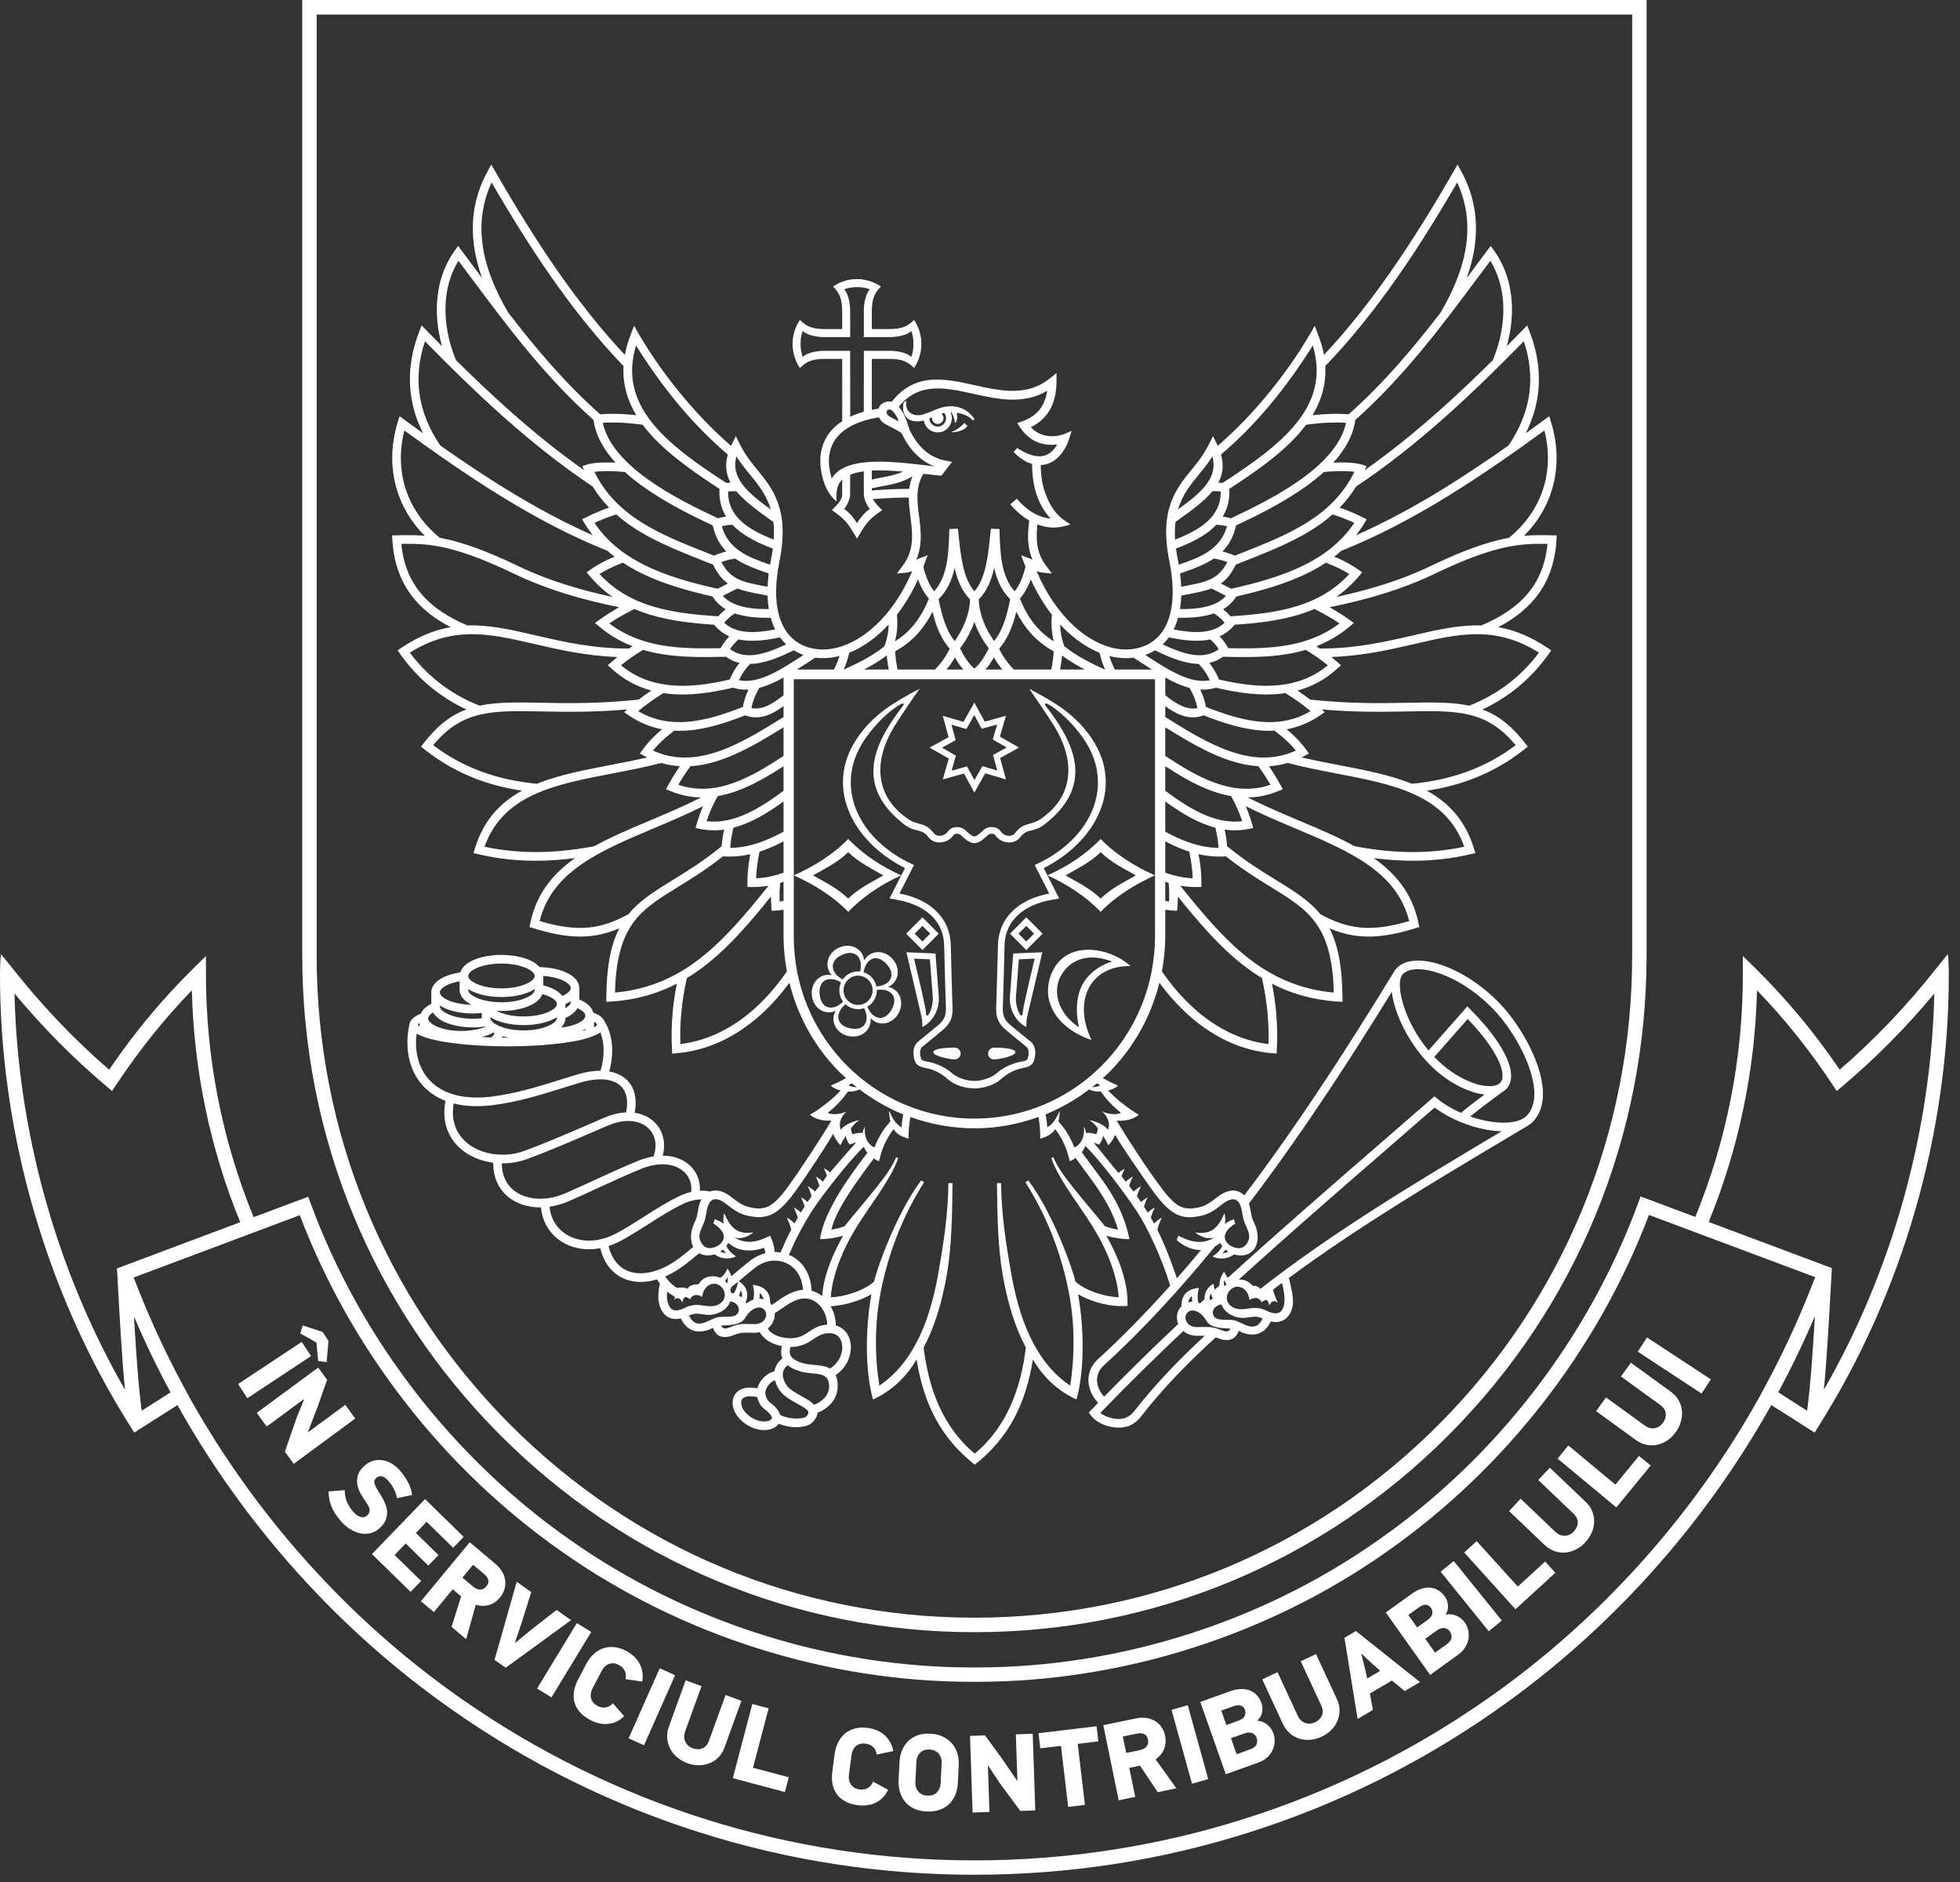 <svg width="100" height="96" viewBox="0 0 100 96" fill="none" xmlns="http://www.w3.org/2000/svg">
<rect x="0" y="0" width="100" height="96" fill="#333333" stroke="none"/>
<path d="M98.781 49.408C97.276 51.316 95.621 53.048 93.862 54.564C92.579 52.675 91.127 50.931 89.541 49.374L88.921 48.766L88.922 49.637C88.931 53.939 88.101 58.156 86.495 62.075L83.702 61.03L83.576 61.376C81.05 68.249 76.345 74.351 70.327 78.555C64.377 82.748 57.093 85.056 49.819 85.056H49.611C42.337 85.056 35.056 82.75 29.106 78.564C23.088 74.361 18.381 68.261 15.852 61.388L15.725 61.043L12.941 62.088C11.332 58.166 10.498 53.944 10.507 49.637L10.509 48.766L9.889 49.374C8.303 50.931 6.85 52.675 5.568 54.564C3.809 53.048 2.156 51.316 0.649 49.408L0.056 48.675C0.006 48.878 0 49.635 0 49.635C-0.022 57.716 2.329 65.903 6.615 72.703C6.629 72.723 6.641 72.745 6.654 72.766L6.849 73.073L7.151 72.882L9.053 71.674C12.498 77.824 17.335 83.213 23.107 87.243C26.999 89.971 31.263 92.076 35.778 93.496C40.266 94.913 44.95 95.63 49.702 95.63H49.726C54.478 95.63 59.168 94.912 63.663 93.492C68.183 92.067 72.445 89.96 76.332 87.234C82.099 83.204 86.93 77.817 90.373 71.671L92.28 72.882L92.58 73.073H92.582L92.776 72.766C92.789 72.745 92.801 72.723 92.814 72.703C97.088 65.925 99.435 57.771 99.428 49.718C99.428 49.691 99.43 49.663 99.43 49.635C99.43 49.635 99.424 48.878 99.374 48.675L98.781 49.408ZM5.963 64.704L5.988 65.029L6.013 65.496C6.099 67.081 6.215 69.233 6.377 70.891C2.878 64.803 0.9 57.724 0.74 50.679C2.185 52.414 3.752 53.994 5.408 55.389L5.72 55.653L5.945 55.311C7.091 53.581 8.382 51.971 9.789 50.514C9.886 54.603 10.727 58.607 12.256 62.344L5.963 64.704ZM7.231 71.961C7.063 70.753 6.934 68.86 6.835 67.151C7.395 68.469 8.019 69.761 8.7 71.024L7.231 71.961ZM92.198 71.961L90.725 71.021C91.409 69.753 92.034 68.458 92.597 67.133C92.497 68.847 92.368 70.75 92.198 71.961ZM49.702 94.897C45.025 94.897 40.413 94.19 35.996 92.797C31.55 91.397 27.355 89.326 23.522 86.641C17.831 82.667 13.062 77.349 9.669 71.282C9.668 71.281 9.667 71.278 9.666 71.276C9.607 71.172 9.553 71.064 9.496 70.959C9.493 70.957 9.493 70.954 9.492 70.954C9.434 70.849 9.378 70.743 9.321 70.637C9.32 70.635 9.319 70.632 9.318 70.631C8.492 69.096 7.754 67.516 7.11 65.9C7.038 65.717 6.962 65.536 6.892 65.353C6.867 65.29 6.841 65.229 6.817 65.165L7.106 65.057L12.545 63.019L12.892 62.888L13.229 62.762L15.297 61.987C17.907 68.86 22.651 74.95 28.69 79.165C34.759 83.436 42.189 85.789 49.611 85.789H49.819C57.241 85.789 64.673 83.433 70.743 79.158C76.782 74.939 81.525 68.847 84.13 61.973L86.207 62.751L86.543 62.877L86.891 63.007L92.342 65.047L92.613 65.149C92.587 65.218 92.557 65.289 92.53 65.357C92.46 65.542 92.384 65.722 92.312 65.905C91.669 67.518 90.931 69.095 90.108 70.627C90.107 70.629 90.106 70.632 90.104 70.634C90.047 70.74 89.991 70.846 89.934 70.951C89.933 70.952 89.931 70.954 89.929 70.957C89.873 71.063 89.818 71.169 89.759 71.273C89.758 71.276 89.757 71.278 89.756 71.279C86.366 77.344 81.602 82.658 75.916 86.632C72.09 89.317 67.895 91.389 63.446 92.791C59.02 94.189 54.404 94.897 49.721 94.897H49.702ZM93.055 70.891C93.215 69.233 93.33 67.081 93.417 65.496L93.443 65.009L93.461 64.684L87.178 62.332C88.707 58.597 89.545 54.598 89.642 50.514C91.049 51.97 92.338 53.581 93.484 55.311L93.71 55.653L94.022 55.389C95.677 53.994 97.246 52.414 98.691 50.679C98.529 57.724 96.552 64.803 93.055 70.891Z" fill="white"/>
<path d="M15.868 69.173L12.619 71.323L12.147 70.598L15.396 68.449L15.868 69.173ZM16.232 69.425L16.664 69.482L16.761 68.402L16.46 67.942L15.443 67.611L15.32 68.016L16.144 68.481L16.232 69.425ZM17.617 71.659L15.719 73.058L15.708 73.052L16.209 71.75L16.688 70.381L16.236 69.759L13.098 72.069L13.606 72.767L15.504 71.371L15.515 71.377L15.107 72.394L14.535 74.048L14.988 74.67L18.125 72.359L17.617 71.659ZM19.673 77.546C19.731 77.405 19.756 77.264 19.75 77.121C19.743 76.98 19.71 76.838 19.651 76.696C19.592 76.552 19.518 76.413 19.431 76.276C19.344 76.139 19.273 76.024 19.22 75.929C19.165 75.835 19.129 75.754 19.11 75.689C19.091 75.623 19.09 75.567 19.103 75.521C19.118 75.475 19.148 75.432 19.195 75.389C19.223 75.364 19.258 75.342 19.298 75.323C19.338 75.304 19.386 75.296 19.44 75.301C19.494 75.306 19.551 75.324 19.61 75.357C19.671 75.392 19.737 75.449 19.809 75.53C19.844 75.569 19.883 75.616 19.926 75.673C19.97 75.731 20.012 75.797 20.053 75.872C20.095 75.948 20.135 76.031 20.171 76.12C20.207 76.212 20.234 76.313 20.252 76.421L21.028 76.258C20.991 76.008 20.914 75.779 20.796 75.569C20.678 75.357 20.539 75.162 20.381 74.984C20.274 74.864 20.149 74.76 20.007 74.67C19.866 74.582 19.715 74.521 19.554 74.491C19.395 74.461 19.232 74.466 19.066 74.506C18.9 74.548 18.741 74.636 18.588 74.775C18.424 74.922 18.318 75.072 18.267 75.228C18.217 75.381 18.204 75.538 18.228 75.696C18.252 75.855 18.306 76.013 18.39 76.169C18.474 76.326 18.571 76.479 18.682 76.63C18.75 76.726 18.798 76.808 18.824 76.88C18.851 76.952 18.862 77.015 18.858 77.068C18.854 77.123 18.838 77.169 18.813 77.208C18.788 77.246 18.756 77.281 18.72 77.313C18.642 77.385 18.541 77.408 18.418 77.382C18.294 77.36 18.168 77.275 18.041 77.133C17.907 76.983 17.798 76.819 17.714 76.643C17.63 76.467 17.588 76.257 17.588 76.01L16.766 76.079C16.767 76.25 16.785 76.409 16.821 76.555C16.857 76.701 16.904 76.838 16.965 76.965C17.026 77.092 17.095 77.209 17.176 77.32C17.255 77.428 17.339 77.532 17.425 77.629C17.552 77.772 17.696 77.894 17.859 77.996C18.02 78.1 18.187 78.17 18.36 78.21C18.531 78.249 18.704 78.249 18.879 78.212C19.054 78.175 19.216 78.09 19.366 77.954C19.513 77.821 19.614 77.684 19.673 77.546ZM20.131 79.32L20.7 78.732L21.853 79.861L22.371 79.324L21.218 78.195L21.767 77.627L23.121 78.951L23.658 78.395L21.687 76.467L18.977 79.273L20.948 81.201L21.485 80.644L20.131 79.32ZM25.505 81.493C25.354 81.675 25.173 81.799 24.959 81.865C24.745 81.933 24.517 81.93 24.273 81.857L23.784 83.614L23.038 82.987L23.527 81.429L23.099 81.069L22.136 82.232L21.476 81.677L23.965 78.671L25.287 79.78C25.418 79.89 25.525 80.014 25.607 80.152C25.69 80.289 25.744 80.433 25.77 80.584C25.796 80.735 25.787 80.888 25.745 81.043C25.704 81.199 25.623 81.348 25.505 81.493ZM24.912 80.593C24.883 80.486 24.813 80.385 24.703 80.292L24.136 79.817L23.593 80.474L24.137 80.931C24.258 81.032 24.377 81.084 24.496 81.085C24.615 81.088 24.721 81.033 24.814 80.92C24.907 80.808 24.94 80.699 24.912 80.593ZM28.398 82.123L27.081 83.15L26.299 83.792L26.276 83.776L26.607 82.794L27.105 81.209L26.363 80.685L25.233 84.667L25.804 85.071L29.134 82.643L28.398 82.123ZM29.432 82.793L27.402 86.13L28.136 86.581L30.166 83.245L29.432 82.793ZM32.769 85.776C32.822 85.466 32.782 85.172 32.647 84.895C32.512 84.617 32.28 84.392 31.951 84.216C31.727 84.098 31.512 84.03 31.309 84.016C31.105 84.001 30.916 84.025 30.74 84.091C30.566 84.158 30.409 84.257 30.27 84.391C30.13 84.525 30.014 84.681 29.92 84.861L29.492 85.675C29.389 85.874 29.319 86.072 29.287 86.265C29.254 86.46 29.261 86.646 29.308 86.824C29.354 87.001 29.444 87.167 29.575 87.322C29.705 87.476 29.883 87.613 30.107 87.731C30.43 87.903 30.742 87.971 31.046 87.935C31.349 87.899 31.614 87.767 31.843 87.54L31.268 86.88C31.175 86.992 31.059 87.063 30.919 87.093C30.779 87.122 30.632 87.095 30.478 87.013C30.382 86.963 30.308 86.902 30.257 86.832C30.205 86.762 30.17 86.689 30.151 86.611C30.134 86.534 30.131 86.453 30.145 86.371C30.158 86.29 30.184 86.211 30.224 86.134L30.718 85.195C30.754 85.125 30.802 85.063 30.86 85.007C30.919 84.951 30.985 84.91 31.059 84.881C31.133 84.852 31.213 84.841 31.298 84.846C31.384 84.851 31.475 84.879 31.571 84.93C31.729 85.013 31.834 85.122 31.887 85.254C31.94 85.386 31.948 85.518 31.912 85.652L32.769 85.776ZM33.66 85.098L32.073 88.67L32.858 89.024L34.445 85.452L33.66 85.098ZM37.02 86.46L36.174 88.79C36.1 88.994 35.987 89.126 35.835 89.185C35.683 89.246 35.519 89.243 35.341 89.178C35.17 89.115 35.045 89.004 34.967 88.845C34.888 88.686 34.887 88.503 34.964 88.292L35.793 86.01L34.983 85.712L34.133 88.056C34.059 88.261 34.028 88.46 34.041 88.654C34.054 88.849 34.104 89.028 34.19 89.194C34.277 89.36 34.395 89.507 34.544 89.636C34.694 89.764 34.866 89.865 35.063 89.937C35.258 90.008 35.455 90.044 35.65 90.045C35.846 90.045 36.03 90.012 36.198 89.944C36.368 89.876 36.519 89.778 36.653 89.645C36.785 89.511 36.888 89.347 36.96 89.15L37.828 86.757L37.02 86.46ZM39.215 87.141L38.383 86.919L37.39 90.702L40.046 91.41L40.244 90.659L38.418 90.173L39.215 87.141ZM43.52 89.261C43.556 89.188 43.604 89.126 43.663 89.073C43.724 89.021 43.794 88.983 43.876 88.958C43.958 88.933 44.054 88.927 44.161 88.942C44.338 88.966 44.473 89.031 44.569 89.136C44.663 89.242 44.717 89.363 44.728 89.501L45.575 89.321C45.519 89.01 45.38 88.749 45.158 88.535C44.937 88.322 44.642 88.191 44.273 88.141C44.022 88.106 43.798 88.118 43.602 88.174C43.404 88.231 43.236 88.321 43.094 88.443C42.953 88.566 42.84 88.714 42.754 88.888C42.67 89.062 42.614 89.249 42.587 89.45L42.465 90.364C42.436 90.587 42.439 90.795 42.474 90.989C42.51 91.183 42.581 91.354 42.686 91.506C42.79 91.655 42.931 91.781 43.107 91.88C43.283 91.979 43.496 92.046 43.747 92.08C44.109 92.129 44.427 92.084 44.698 91.945C44.971 91.805 45.175 91.591 45.312 91.298L44.544 90.877C44.496 91.014 44.412 91.121 44.291 91.198C44.169 91.273 44.022 91.3 43.849 91.277C43.742 91.262 43.652 91.232 43.58 91.184C43.507 91.136 43.449 91.079 43.405 91.013C43.361 90.946 43.332 90.873 43.316 90.791C43.301 90.71 43.298 90.626 43.31 90.54L43.451 89.487C43.461 89.409 43.484 89.334 43.52 89.261ZM48.841 89.422C48.902 89.614 48.928 89.816 48.916 90.034L48.87 90.955C48.858 91.187 48.811 91.396 48.728 91.581C48.647 91.766 48.536 91.922 48.398 92.048C48.259 92.174 48.093 92.267 47.903 92.329C47.711 92.391 47.5 92.415 47.269 92.403C47.016 92.391 46.798 92.338 46.615 92.247C46.43 92.154 46.28 92.035 46.163 91.888C46.045 91.741 45.961 91.573 45.909 91.385C45.857 91.198 45.836 91.002 45.846 90.799L45.893 89.878C45.903 89.677 45.944 89.485 46.015 89.305C46.085 89.125 46.186 88.968 46.318 88.833C46.449 88.699 46.611 88.596 46.803 88.523C46.995 88.451 47.217 88.421 47.47 88.434C47.705 88.446 47.914 88.495 48.098 88.582C48.281 88.668 48.436 88.781 48.561 88.924C48.687 89.065 48.779 89.231 48.841 89.422ZM48.044 89.91C48.053 89.738 48.004 89.586 47.897 89.455C47.789 89.324 47.63 89.253 47.421 89.242C47.313 89.237 47.218 89.249 47.138 89.281C47.058 89.312 46.99 89.357 46.935 89.414C46.88 89.472 46.837 89.538 46.807 89.614C46.777 89.688 46.76 89.765 46.756 89.844L46.702 90.905C46.697 90.991 46.707 91.074 46.728 91.154C46.752 91.234 46.787 91.305 46.836 91.368C46.885 91.431 46.948 91.482 47.025 91.524C47.102 91.566 47.194 91.589 47.302 91.594C47.511 91.605 47.676 91.552 47.796 91.431C47.916 91.312 47.981 91.158 47.991 90.971L48.044 89.91ZM51.829 88.468L51.909 90.832L51.898 90.839L51.11 89.689L50.255 88.521L49.49 88.548L49.622 92.457L50.482 92.428L50.402 90.063L50.413 90.057L51.019 90.97L52.056 92.375L52.821 92.348L52.689 88.438L51.829 88.468ZM55.948 88.056L52.986 88.412L53.077 89.182L54.131 89.056L54.499 92.171L55.353 92.069L54.985 88.953L56.039 88.827L55.948 88.056ZM58.959 89.743L60.02 91.222L59.069 91.419L58.163 90.064L57.616 90.178L57.92 91.658L57.077 91.833L56.292 88.001L57.977 87.65C58.145 87.616 58.307 87.609 58.466 87.63C58.624 87.65 58.769 87.698 58.903 87.772C59.036 87.845 59.149 87.947 59.245 88.077C59.34 88.206 59.406 88.362 59.444 88.547C59.491 88.777 59.474 88.999 59.394 89.208C59.313 89.419 59.169 89.597 58.959 89.743ZM58.569 88.733C58.54 88.59 58.475 88.497 58.375 88.452C58.275 88.408 58.153 88.4 58.011 88.43L57.289 88.58L57.46 89.418L58.155 89.273C58.308 89.241 58.422 89.179 58.499 89.087C58.576 88.994 58.599 88.877 58.569 88.733ZM59.771 87.217L60.817 90.986L61.645 90.753L60.6 86.984L59.771 87.217ZM64.965 88.402C65.023 88.567 65.046 88.729 65.031 88.885C65.017 89.041 64.975 89.185 64.905 89.317C64.835 89.45 64.74 89.567 64.621 89.669C64.5 89.773 64.363 89.85 64.208 89.906L62.541 90.502L61.24 86.815L62.783 86.263C62.975 86.195 63.157 86.159 63.325 86.156C63.494 86.154 63.647 86.18 63.783 86.234C63.918 86.289 64.035 86.371 64.134 86.482C64.232 86.592 64.308 86.723 64.361 86.874C64.409 87.01 64.421 87.157 64.398 87.314C64.375 87.474 64.295 87.622 64.157 87.759L64.166 87.78C64.26 87.781 64.351 87.802 64.435 87.839C64.519 87.876 64.595 87.925 64.666 87.983C64.736 88.041 64.797 88.107 64.848 88.181C64.899 88.254 64.938 88.327 64.965 88.402ZM62.568 87.992L63.19 87.77C63.358 87.71 63.463 87.629 63.507 87.526C63.549 87.423 63.552 87.321 63.516 87.218C63.48 87.116 63.416 87.045 63.322 87.004C63.229 86.964 63.098 86.974 62.931 87.034L62.309 87.256L62.568 87.992ZM64.12 88.661C64.101 88.608 64.074 88.559 64.039 88.517C64.004 88.474 63.96 88.439 63.908 88.415C63.855 88.39 63.795 88.376 63.725 88.376C63.656 88.374 63.579 88.389 63.495 88.419L62.805 88.665L63.093 89.482L63.783 89.234C63.954 89.174 64.063 89.089 64.108 88.982C64.153 88.874 64.157 88.767 64.12 88.661ZM67.144 84.374L66.364 84.739L67.406 86.987C67.498 87.183 67.511 87.357 67.445 87.508C67.38 87.659 67.261 87.774 67.091 87.854C66.926 87.932 66.76 87.943 66.593 87.887C66.426 87.831 66.295 87.701 66.201 87.498L65.18 85.297L64.4 85.662L65.448 87.924C65.54 88.121 65.659 88.284 65.804 88.412C65.951 88.54 66.112 88.632 66.289 88.686C66.467 88.743 66.654 88.761 66.85 88.746C67.046 88.731 67.239 88.678 67.427 88.589C67.616 88.501 67.781 88.386 67.919 88.247C68.058 88.107 68.164 87.954 68.236 87.786C68.308 87.617 68.344 87.439 68.345 87.249C68.346 87.062 68.302 86.872 68.214 86.681L67.144 84.374ZM69.179 83.198L72.448 85.802L71.668 86.262L71.016 85.723L69.894 86.386L70.045 87.223L69.265 87.684L68.595 83.542L69.179 83.198ZM69.457 84.375L69.65 85.148L69.757 85.62L70.417 85.229L70.065 84.916L69.477 84.363L69.457 84.375ZM74.916 83.187C74.946 83.342 74.945 83.492 74.915 83.638C74.883 83.785 74.824 83.924 74.737 84.056C74.649 84.188 74.54 84.302 74.406 84.398L72.967 85.436L70.704 82.254L72.035 81.294C72.2 81.174 72.365 81.09 72.526 81.04C72.688 80.991 72.841 80.973 72.987 80.988C73.133 81.002 73.268 81.049 73.393 81.128C73.517 81.207 73.626 81.311 73.72 81.442C73.802 81.558 73.854 81.696 73.876 81.856C73.897 82.015 73.862 82.18 73.767 82.349L73.78 82.368C73.872 82.342 73.964 82.336 74.055 82.349C74.147 82.361 74.234 82.386 74.317 82.422C74.4 82.46 74.478 82.505 74.546 82.562C74.616 82.618 74.674 82.677 74.719 82.741C74.821 82.884 74.887 83.033 74.916 83.187ZM72.304 83.016L72.84 82.63C72.985 82.525 73.065 82.418 73.077 82.307C73.09 82.196 73.065 82.097 73.002 82.008C72.939 81.92 72.858 81.869 72.757 81.857C72.656 81.844 72.533 81.889 72.388 81.994L71.852 82.381L72.304 83.016ZM74.056 83.537C74.069 83.422 74.043 83.318 73.979 83.226C73.947 83.181 73.907 83.142 73.862 83.111C73.816 83.079 73.765 83.058 73.708 83.049C73.651 83.039 73.588 83.044 73.522 83.062C73.454 83.08 73.384 83.115 73.312 83.168L72.716 83.597L73.218 84.3L73.813 83.872C73.962 83.765 74.042 83.654 74.056 83.537ZM73.503 80.172L75.956 83.209L76.623 82.663L74.17 79.627L73.503 80.172ZM77.438 80.931L75.341 78.611L74.705 79.193L77.321 82.088L79.354 80.226L78.835 79.652L77.438 80.931ZM80.912 76.62L79.075 74.867L78.483 75.495L80.273 77.201C80.429 77.35 80.504 77.508 80.499 77.672C80.492 77.836 80.424 77.987 80.294 78.125C80.169 78.258 80.019 78.329 79.843 78.339C79.666 78.349 79.499 78.276 79.336 78.121L77.584 76.449L76.994 77.078L78.793 78.796C78.949 78.945 79.119 79.053 79.301 79.118C79.484 79.183 79.666 79.209 79.853 79.195C80.037 79.18 80.218 79.13 80.396 79.043C80.572 78.956 80.732 78.837 80.876 78.684C81.019 78.532 81.13 78.364 81.207 78.183C81.287 78.003 81.327 77.821 81.334 77.636C81.339 77.455 81.308 77.275 81.241 77.1C81.172 76.923 81.063 76.764 80.912 76.62ZM82.421 75.731L80.017 73.733L79.469 74.403L82.468 76.892L84.217 74.758L83.622 74.264L82.421 75.731ZM85.648 71.435C85.558 71.27 85.428 71.126 85.26 71.002L83.207 69.512L82.703 70.215L84.702 71.665C84.877 71.793 84.973 71.938 84.987 72.101C85.004 72.264 84.957 72.422 84.846 72.578C84.74 72.725 84.599 72.817 84.427 72.85C84.254 72.882 84.077 72.835 83.897 72.703L81.939 71.28L81.435 71.982L83.447 73.444C83.622 73.571 83.804 73.655 83.994 73.695C84.183 73.736 84.368 73.736 84.549 73.697C84.732 73.658 84.905 73.585 85.068 73.475C85.232 73.364 85.375 73.224 85.497 73.054C85.62 72.882 85.707 72.704 85.76 72.513C85.813 72.324 85.831 72.138 85.812 71.954C85.793 71.773 85.74 71.599 85.648 71.435ZM84.03 68.222L83.56 68.948L86.816 71.084L87.287 70.359L84.03 68.222Z" fill="white"/>
<path d="M15.421 1.52588e-05V48.74C15.421 57.96 18.988 66.627 25.466 73.148C31.943 79.667 40.554 83.257 49.715 83.257C58.876 83.257 67.489 79.667 73.965 73.148C80.442 66.627 84.009 57.96 84.009 48.74V1.52588e-05H15.421ZM49.715 82.518C40.751 82.518 32.324 79.004 25.985 72.624C19.647 66.245 16.156 57.763 16.156 48.74V0.74H83.274V48.74C83.274 57.763 79.784 66.245 73.445 72.624C67.107 79.004 58.68 82.518 49.715 82.518Z" fill="white"/>
<path d="M47.432 38.134L48.409 38.694L48.1 39.758L49.184 39.458L49.712 40.429L50.268 39.446L51.324 39.758L51.027 38.667L51.992 38.134L51.016 37.575L51.324 36.512L50.242 36.81L49.712 35.84L49.157 36.822L48.1 36.512L48.398 37.602L47.432 38.134ZM48.771 38.546L48.062 38.139L48.758 37.756L48.542 36.963L49.304 37.188L49.707 36.474L50.088 37.175L50.875 36.957L50.653 37.723L51.362 38.129L50.666 38.513L50.882 39.305L50.12 39.081L49.717 39.794L49.336 39.095L48.549 39.311L48.771 38.546ZM43.277 42.795C42.52 43.584 41.495 44.21 40.502 44.653C41.48 45.09 42.508 45.711 43.277 46.513C44.045 45.711 45.005 45.091 45.983 44.654L45.984 44.653C44.985 44.208 44.036 43.588 43.277 42.795ZM43.255 43.489L43.277 43.469L43.297 43.489C43.819 43.987 44.396 44.27 45.023 44.627L45.07 44.653L45.023 44.681C44.396 45.036 43.819 45.319 43.297 45.818L43.277 45.838L43.255 45.818C42.734 45.319 42.157 45.036 41.53 44.681L41.482 44.653L41.53 44.627C42.157 44.27 42.733 43.987 43.255 43.489ZM45.984 44.653L45.983 44.654L45.383 45.83L45.791 45.904C47.051 46.133 48.141 46.845 48.171 48.235C48.194 49.313 48.231 50.391 48.261 51.468C48.261 51.82 48.161 52.041 47.889 52.274C47.546 52.567 47.191 52.848 46.841 53.133C46.546 53.375 46.56 53.85 46.699 54.17C46.816 54.439 47.16 54.451 47.408 54.519C47.777 54.621 48.084 54.804 48.371 55.061C48.705 55.36 49.273 55.521 49.712 55.518C50.152 55.521 50.719 55.36 51.053 55.061C51.339 54.804 51.647 54.621 52.017 54.519C52.263 54.451 52.608 54.439 52.725 54.17C52.865 53.85 52.879 53.375 52.583 53.133C52.233 52.848 51.878 52.567 51.535 52.274C51.263 52.041 51.162 51.82 51.162 51.468C51.194 50.391 51.23 49.313 51.253 48.235C51.283 46.845 52.375 46.133 53.633 45.904L54.042 45.83L53.441 44.653L53.25 44.281C55.912 42.939 57.376 40.176 55.709 37.681C54.873 36.431 53.784 35.808 52.512 35.136C52.94 35.763 53.378 36.386 53.781 37.03C54.773 38.619 54.938 40.52 53.084 41.784C52.577 42.13 52.241 41.907 51.786 42.497C51.607 42.73 51.215 42.646 51.068 42.421C50.878 42.13 50.419 42.119 50.175 42.346C50.081 42.431 49.844 42.667 49.712 42.667C49.58 42.667 49.344 42.431 49.249 42.346C49.007 42.119 48.546 42.13 48.356 42.421C48.209 42.646 47.818 42.73 47.638 42.497C47.183 41.907 46.849 42.13 46.341 41.784C44.486 40.52 44.652 38.619 45.643 37.03C46.046 36.386 46.484 35.763 46.912 35.136C45.641 35.808 44.551 36.431 43.715 37.681C42.049 40.176 43.513 42.939 46.174 44.281L45.984 44.653C45.983 44.653 45.984 44.653 45.984 44.653ZM46.635 44.122L46.605 44.109C45.106 43.447 43.72 42.164 43.452 40.472C43.288 39.441 43.583 38.467 44.18 37.627C44.643 36.976 45.307 36.272 46.007 35.889C46.061 35.86 46.139 35.916 46.095 35.971C45.397 36.879 44.633 38.006 44.566 39.181C44.495 40.414 45.218 41.352 46.149 42.065C46.287 42.17 46.429 42.249 46.593 42.302C46.708 42.339 46.826 42.358 46.94 42.393C47.13 42.449 47.25 42.548 47.371 42.705C47.692 43.121 48.364 43.027 48.638 42.608C48.712 42.496 48.932 42.512 49.02 42.596C49.208 42.765 49.443 43.006 49.712 43.008C49.982 43.006 50.215 42.765 50.404 42.596C50.492 42.512 50.712 42.496 50.786 42.608C51.06 43.027 51.732 43.121 52.053 42.705C52.174 42.548 52.295 42.449 52.484 42.393C52.599 42.358 52.717 42.339 52.832 42.302C52.996 42.249 53.137 42.17 53.275 42.065C54.206 41.352 54.93 40.414 54.859 39.181C54.807 38.29 54.357 37.437 53.868 36.712C53.697 36.459 53.515 36.214 53.329 35.971C53.286 35.916 53.364 35.86 53.417 35.889C54.117 36.272 54.782 36.976 55.244 37.627C55.841 38.467 56.136 39.441 55.973 40.472C55.703 42.164 54.317 43.447 52.819 44.109L52.789 44.122L53.533 45.577C52.135 45.842 50.95 46.679 50.916 48.234C50.891 49.312 50.855 50.39 50.824 51.468C50.811 51.927 50.972 52.239 51.316 52.533C51.662 52.829 52.018 53.11 52.37 53.398C52.536 53.533 52.49 53.863 52.415 54.034C52.375 54.129 52.015 54.168 51.927 54.191C51.507 54.308 51.154 54.473 50.829 54.765C50.547 54.995 50.075 55.139 49.712 55.136C49.349 55.139 48.877 54.995 48.595 54.765C48.269 54.473 47.917 54.308 47.496 54.191C47.409 54.168 47.05 54.129 47.009 54.034C46.934 53.863 46.889 53.533 47.053 53.398C47.406 53.11 47.763 52.829 48.108 52.533C48.452 52.239 48.612 51.927 48.6 51.468C48.569 50.39 48.533 49.312 48.509 48.234C48.474 46.679 47.289 45.842 45.891 45.577L46.635 44.122ZM48.701 53.438C48.529 53.438 47.617 53.452 47.617 53.669C47.617 53.887 48.529 54.041 48.701 54.041C48.873 54.041 49.012 53.907 49.012 53.74C49.012 53.574 48.873 53.438 48.701 53.438ZM50.412 53.74C50.412 53.907 50.552 54.041 50.723 54.041C50.895 54.041 51.807 53.888 51.807 53.669C51.807 53.452 50.895 53.438 50.723 53.438C50.552 53.438 50.412 53.574 50.412 53.74ZM56.156 42.795C55.394 43.59 54.44 44.207 53.441 44.653C54.419 45.091 55.387 45.711 56.156 46.513C56.924 45.711 57.947 45.09 58.925 44.653C57.933 44.211 56.911 43.583 56.156 42.795ZM56.135 43.489L56.156 43.469L56.176 43.489C56.698 43.987 57.275 44.27 57.902 44.627L57.95 44.653L57.902 44.681C57.275 45.036 56.698 45.319 56.176 45.818L56.156 45.838L56.135 45.818C55.613 45.319 55.036 45.036 54.409 44.681L54.363 44.653L54.409 44.627C55.036 44.27 55.613 43.987 56.135 43.489ZM58.93 35.065C58.93 38.261 58.927 41.457 58.925 44.653C58.926 44.653 58.928 44.653 58.93 44.653V35.065ZM45.315 50.343C45.854 50.107 45.98 49.401 45.532 48.907C45.084 48.412 44.375 48.472 44.091 48.991C44.036 48.403 43.408 48.063 42.803 48.34C42.196 48.614 42.035 49.313 42.437 49.744C41.863 49.615 41.348 50.112 41.422 50.777C41.495 51.443 42.105 51.813 42.637 51.561C42.338 52.071 42.648 52.716 43.3 52.852C43.95 52.987 44.49 52.518 44.416 51.931C44.805 52.374 45.51 52.277 45.84 51.695C46.168 51.114 45.892 50.453 45.315 50.343ZM43.133 51.226C43.255 51.338 43.41 51.421 43.586 51.458C43.76 51.494 43.934 51.48 44.091 51.426C44.396 52.039 44.137 52.614 43.38 52.456C42.624 52.299 42.612 51.669 43.133 51.226ZM42.907 50.115C42.837 50.268 42.807 50.441 42.828 50.62C42.848 50.799 42.914 50.961 43.016 51.095C42.528 51.576 41.905 51.505 41.82 50.732C41.736 49.959 42.328 49.754 42.907 50.115ZM43.886 49.556C43.72 49.537 43.547 49.562 43.385 49.636C43.222 49.709 43.09 49.824 42.994 49.962C42.389 49.645 42.263 49.027 42.967 48.706C43.671 48.386 44.05 48.889 43.886 49.556ZM44.248 49.936C44.275 49.958 44.301 49.983 44.325 50.007C44.603 50.311 44.583 50.784 44.282 51.062C43.981 51.343 43.512 51.323 43.234 51.02C42.956 50.717 42.975 50.244 43.277 49.965C43.552 49.709 43.968 49.703 44.248 49.936ZM44.718 50.319C44.684 50.155 44.607 49.998 44.487 49.865C44.367 49.731 44.218 49.641 44.058 49.592C44.17 48.915 44.716 48.603 45.236 49.179C45.756 49.754 45.398 50.27 44.718 50.319ZM45.491 51.496C45.109 52.171 44.509 51.988 44.252 51.352C44.397 51.27 44.523 51.147 44.611 50.991C44.7 50.835 44.74 50.664 44.737 50.496C45.411 50.395 45.873 50.821 45.491 51.496ZM47.063 48.462L47.894 47.627L47.063 46.791L46.232 47.627L47.063 48.462ZM47.459 47.627L47.063 48.025L46.667 47.627L47.063 47.229L47.459 47.627ZM47.896 50.807L47.729 48.636C47.226 48.62 46.749 48.591 46.245 48.575C46.486 49.602 46.727 50.629 46.969 51.655C47.021 51.881 47.084 52.115 47.051 52.389C47.516 52.181 47.954 51.56 47.896 50.807ZM47.59 50.831C47.611 51.116 47.548 51.505 47.365 51.775C47.35 51.797 47.324 51.806 47.298 51.8C47.273 51.792 47.255 51.771 47.253 51.744C47.243 51.611 47.221 51.463 47.192 51.325C47.025 50.521 46.82 49.679 46.637 48.9C46.906 48.91 47.174 48.924 47.444 48.935L47.59 50.831ZM53.727 49.492C53.044 50.841 53.722 52.373 55.695 53.056C54.684 50.974 55.706 49.226 57.683 49.283C56.688 48.355 54.526 47.918 53.727 49.492ZM54.103 49.818C54.513 49.028 55.433 48.541 56.734 49.046C56.009 49.283 55.459 49.726 55.176 50.325C54.895 50.925 54.881 51.68 55.052 52.403C53.982 51.705 53.701 50.591 54.103 49.818ZM53.179 48.575C52.676 48.591 52.198 48.62 51.695 48.636L51.528 50.807C51.47 51.56 51.909 52.181 52.373 52.389C52.341 52.115 52.403 51.881 52.456 51.655C52.697 50.629 52.938 49.602 53.179 48.575ZM51.981 48.935C52.249 48.924 52.518 48.91 52.788 48.9C52.604 49.679 52.4 50.521 52.232 51.325C52.204 51.463 52.181 51.611 52.172 51.744C52.169 51.771 52.151 51.792 52.126 51.8C52.1 51.806 52.074 51.797 52.06 51.775C51.876 51.505 51.813 51.116 51.835 50.831L51.981 48.935ZM52.361 46.791L51.531 47.627L52.361 48.462L53.192 47.627L52.361 46.791ZM51.964 47.627L52.361 47.229L52.758 47.627L52.361 48.025L51.964 47.627Z" fill="white"/>
<path d="M47.131 21.447C47.155 21.6 47.228 21.738 47.333 21.843L47.334 21.843C47.464 21.975 47.644 22.056 47.843 22.056C48.042 22.056 48.222 21.975 48.353 21.843C48.483 21.712 48.565 21.531 48.565 21.33C48.565 21.23 48.544 21.13 48.504 21.039L48.501 21.032C48.516 21.032 48.531 21.032 48.547 21.033C48.63 21.17 48.699 21.374 48.723 21.588C48.85 21.507 48.853 21.244 48.812 21.054C49.147 21.102 49.472 21.232 49.632 21.456L49.72 21.376C49.292 20.746 48.614 20.606 47.972 20.81C47.843 20.852 47.717 20.903 47.586 20.957C47.475 21.003 47.357 21.051 47.22 21.099C46.803 21.296 46.123 21.159 46.242 20.442L46.105 20.53C45.93 21.37 46.548 21.613 47.131 21.447ZM47.553 21.29C47.551 21.303 47.549 21.316 47.549 21.33C47.549 21.494 47.681 21.625 47.843 21.625C48.005 21.625 48.137 21.494 48.137 21.33C48.137 21.238 48.095 21.157 48.03 21.102L48.059 21.093C48.096 21.082 48.137 21.071 48.179 21.063C48.202 21.092 48.22 21.123 48.235 21.157C48.259 21.211 48.27 21.27 48.27 21.33C48.27 21.449 48.222 21.557 48.145 21.634C48.069 21.712 47.961 21.761 47.843 21.761C47.725 21.761 47.617 21.712 47.54 21.634C47.467 21.559 47.419 21.457 47.416 21.343C47.462 21.326 47.508 21.308 47.553 21.29ZM49.208 21.578L49.364 21.733C49.181 21.965 48.861 22.032 48.583 22.056L48.572 22.015C48.812 21.946 49.029 21.758 49.208 21.578ZM78.278 30.57C78.931 29.794 79.335 28.812 79.412 27.541L79.424 27.311L79.195 27.306C78.726 27.295 78.272 27.286 77.761 27.33C78.449 26.639 78.917 25.842 79.176 24.993C79.514 23.883 79.492 22.688 79.134 21.527L79.043 21.23L78.794 21.413C78.478 21.643 78.161 21.874 77.843 22.102C78.167 21.456 78.377 20.789 78.467 20.099C78.598 19.085 78.466 18.026 78.04 16.92L77.918 16.599L77.678 16.844C77.412 17.119 77.143 17.392 76.875 17.664C77.078 16.939 77.172 16.195 77.134 15.471C77.083 14.51 76.799 13.586 76.231 12.789L76.056 12.544L75.876 12.785C75.698 13.021 75.397 13.423 75.1 13.823L74.83 14.186C75.026 13.638 75.171 13.086 75.245 12.528C75.415 11.268 75.238 9.993 74.553 8.737L74.364 8.393L74.169 8.733C73.145 10.514 72.075 12.255 70.928 13.895C69.874 15.398 68.756 16.818 67.548 18.104C67.453 17.574 67.275 17.122 67.078 16.618C65.865 18.807 64.069 21.066 62.131 22.743C62.118 22.714 62.105 22.686 62.091 22.657L61.886 22.244C61.566 22.938 61.336 23.299 60.84 23.904C60 24.925 59.13 25.983 59.659 28.618C59.764 29.143 59.818 29.619 59.829 30.045C59.853 31.008 59.651 31.719 59.308 32.213C58.975 32.692 58.502 32.97 57.972 33.077C57.819 33.109 57.662 33.126 57.502 33.13C56.645 33.15 55.668 32.742 54.772 31.915C54.056 31.251 53.393 30.323 52.885 29.134C52.974 29.167 53.066 29.193 53.167 29.205L53.673 29.26L53.366 28.85C52.855 28.169 52.855 27.458 52.93 26.751C53.518 26.977 54.002 26.953 54.618 26.748C53.986 26.385 53.632 25.958 53.348 25.206C53.179 24.761 53.104 24.262 53.099 23.722C53.513 23.707 53.912 23.495 54.225 23.045C54.477 22.684 54.554 22.382 54.672 21.972C54.344 22.128 54.183 22.217 53.809 22.246C53.571 22.264 53.358 22.238 53.168 22.172C52.949 22.098 52.758 21.97 52.593 21.789C52.999 21.595 53.304 21.322 53.518 20.982C53.775 20.573 53.896 20.071 53.903 19.492L53.906 19.029L53.546 19.316C52.387 20.238 51.041 19.939 49.738 19.65C48.186 19.306 46.69 18.977 45.493 20.496C45.264 20.438 45.038 20.524 44.887 20.703C44.859 20.746 44.84 20.793 44.825 20.842C44.705 20.861 44.591 20.882 44.478 20.906L44.479 20.552C44.479 20.028 44.479 18.83 44.479 18.306H45.315C46.048 18.306 46.305 18.449 46.638 18.774C47.134 18.01 47.134 17.081 46.638 16.318C46.305 16.642 46.048 16.786 45.315 16.786H44.479C44.479 16.505 44.479 16.225 44.479 15.945C44.479 15.208 44.623 14.948 44.944 14.613C44.659 14.425 44.349 14.307 44.034 14.261V14.255C43.932 14.243 43.828 14.237 43.725 14.237C43.226 14.237 42.844 14.389 42.505 14.613C42.827 14.948 42.97 15.208 42.97 15.945C42.97 16.225 42.97 16.505 42.97 16.786H42.131C41.399 16.786 41.142 16.642 40.808 16.318C40.313 17.081 40.313 18.01 40.808 18.774C41.142 18.449 41.399 18.306 42.131 18.306H42.97C42.97 18.83 42.971 20.028 42.971 20.552C42.971 20.844 42.971 21.16 42.971 21.486C42.605 21.723 42.328 22.012 42.141 22.347C41.888 22.803 41.801 23.335 41.88 23.923C41.982 24.701 42.294 25.272 42.686 25.58C42.664 25.218 42.644 24.797 42.949 24.485C42.955 24.479 42.963 24.474 42.969 24.468C42.969 24.738 42.968 25.001 42.968 25.246C42.967 25.526 42.614 25.843 42.442 26.021C43.192 26.542 43.242 26.676 43.725 27.471C44.208 26.676 44.257 26.542 45.007 26.021C44.871 25.881 44.644 25.672 44.538 25.459C44.624 25.452 44.71 25.445 44.795 25.44C45.332 25.403 45.861 25.38 46.366 25.38C46.369 25.709 46.411 26.038 46.452 26.37C46.559 27.201 46.665 28.047 46.062 28.85L45.756 29.26L46.262 29.205C46.362 29.193 46.455 29.167 46.544 29.134C46.035 30.323 45.374 31.251 44.657 31.915C43.76 32.742 42.784 33.15 41.928 33.13C41.766 33.126 41.609 33.109 41.457 33.077C40.927 32.97 40.454 32.692 40.121 32.213C39.779 31.719 39.576 31.008 39.6 30.045C39.611 29.619 39.665 29.143 39.77 28.618C40.298 25.983 39.429 24.925 38.588 23.904C38.092 23.299 37.864 22.938 37.544 22.244L37.339 22.657C37.325 22.686 37.31 22.714 37.298 22.743C35.361 21.066 33.563 18.807 32.351 16.618C32.154 17.122 31.977 17.574 31.88 18.104C30.673 16.818 29.554 15.398 28.5 13.895C27.354 12.255 26.284 10.514 25.26 8.733L25.064 8.393L24.877 8.737C24.191 9.993 24.013 11.268 24.183 12.528C24.258 13.086 24.402 13.638 24.599 14.186L24.329 13.823C24.031 13.423 23.731 13.021 23.554 12.785L23.373 12.544L23.198 12.789C22.63 13.586 22.346 14.51 22.295 15.471C22.257 16.195 22.351 16.939 22.555 17.664C22.285 17.392 22.017 17.119 21.75 16.844L21.511 16.599L21.388 16.92C20.964 18.026 20.831 19.085 20.962 20.099C21.051 20.789 21.262 21.456 21.585 22.102C21.268 21.874 20.95 21.643 20.634 21.413L20.386 21.23L20.294 21.527C19.937 22.688 19.915 23.883 20.253 24.993C20.512 25.842 20.98 26.639 21.668 27.33C21.157 27.286 20.703 27.295 20.233 27.306L20.005 27.311L20.018 27.541C20.094 28.812 20.499 29.794 21.151 30.57C21.64 31.151 22.264 31.612 22.991 31.991C22.184 32.133 21.359 32.453 20.472 33.048L20.283 33.174L20.415 33.361C20.921 34.074 21.505 34.684 22.162 35.195C22.666 35.585 23.21 35.916 23.796 36.189C23.016 36.48 22.32 37 21.615 37.911L21.481 38.085L21.652 38.222C22.518 38.91 23.439 39.415 24.403 39.771C25.123 40.036 25.869 40.218 26.635 40.332C25.53 40.933 24.672 41.83 24.226 43.288L24.156 43.515L24.386 43.57C25.425 43.814 26.448 43.915 27.459 43.906C28.092 43.899 28.719 43.852 29.341 43.77C28.204 44.573 27.363 45.593 27.056 47.09L27.016 47.287L27.207 47.346C28.348 47.703 29.241 47.827 30.046 47.755C30.592 47.705 31.092 47.568 31.596 47.353C31.181 48.161 30.948 49.249 30.934 50.867L30.933 51.105L31.168 51.09C32.455 51.009 33.553 50.683 34.532 50.178C34.44 50.646 34.369 51.118 34.324 51.597C34.264 52.229 34.249 52.868 34.284 53.514L34.297 53.743L34.522 53.724C36.136 53.588 37.578 52.87 38.807 51.765C39.338 51.288 39.828 50.736 40.276 50.129C40.71 51.88 41.601 53.449 42.829 54.684C42.935 54.791 43.052 54.888 43.164 54.991C42.926 55.132 42.673 55.258 42.393 55.369C42.452 55.463 42.648 55.563 42.89 55.626C42.507 56.056 41.739 56.638 41.321 56.861C41.579 57.083 41.99 57.191 42.416 57.161C41.991 57.909 40.787 59.727 40.243 60.483C39.871 60.997 39.491 61.419 39.171 61.552C39.074 61.592 38.975 61.619 38.873 61.632C38.768 61.646 38.657 61.646 38.541 61.632C37.969 61.566 37.731 61.383 37.322 61.068L37.276 61.033C37.088 60.888 36.894 60.788 36.705 60.747C36.539 60.711 36.378 60.722 36.228 60.78C36.137 60.761 36.042 60.746 35.946 60.739C35.867 60.735 35.788 60.734 35.708 60.738C35.723 60.486 35.683 60.243 35.593 60.021C35.493 59.775 35.332 59.557 35.119 59.382C34.908 59.21 34.648 59.08 34.345 59.009C34.18 58.971 34.002 58.95 33.813 58.95C33.887 58.675 33.9 58.409 33.861 58.161C33.806 57.799 33.64 57.479 33.385 57.234C33.132 56.993 32.794 56.825 32.395 56.764L32.383 56.763C32.457 56.357 32.444 56.01 32.359 55.72C32.28 55.447 32.137 55.224 31.945 55.052C31.758 54.882 31.524 54.763 31.256 54.693C31.2 54.678 31.142 54.666 31.084 54.655C31.207 54.213 31.256 53.75 31.224 53.316C31.189 52.862 31.06 52.44 30.84 52.093C30.816 52.045 30.788 52 30.763 51.97C30.749 51.951 30.731 51.931 30.712 51.911C30.617 51.807 30.465 51.728 30.274 51.661C30.204 51.396 29.971 51.168 29.612 51.008C29.596 51.001 29.576 50.995 29.558 50.988V50.401C29.558 50.069 29.294 49.786 28.866 49.596C28.519 49.44 28.05 49.344 27.535 49.332C27.416 49.194 27.242 49.074 27.027 48.978C26.653 48.812 26.143 48.709 25.584 48.709C25.024 48.709 24.514 48.812 24.141 48.978C23.795 49.132 23.564 49.35 23.485 49.603C23.187 49.648 22.916 49.72 22.695 49.817C22.268 50.008 22.004 50.292 22.004 50.623V51.204C21.743 51.338 21.556 51.51 21.467 51.707C21.14 51.845 20.943 52.011 20.893 52.223C20.785 52.723 20.759 53.211 20.816 53.667C20.897 54.315 21.144 54.896 21.557 55.357C21.86 55.696 22.25 55.968 22.728 56.154C22.622 56.705 22.666 57.191 22.817 57.61C22.973 58.042 23.245 58.398 23.591 58.671C23.93 58.942 24.342 59.133 24.783 59.24C24.907 59.269 25.036 59.293 25.165 59.31C25.161 59.673 25.226 59.998 25.348 60.282C25.515 60.67 25.785 60.977 26.126 61.195C26.461 61.411 26.863 61.541 27.296 61.578C27.396 61.585 27.498 61.589 27.601 61.588C27.627 61.906 27.713 62.199 27.849 62.462C28.046 62.843 28.346 63.157 28.721 63.376C29.089 63.593 29.53 63.718 30.012 63.724C30.21 63.726 30.415 63.709 30.624 63.669C30.68 63.893 30.756 64.099 30.85 64.281V64.282C31.075 64.717 31.402 65.03 31.804 65.21C32.2 65.388 32.663 65.436 33.164 65.348C33.282 65.326 33.401 65.298 33.523 65.262C33.546 65.3 33.568 65.338 33.593 65.374C33.616 65.41 33.644 65.442 33.668 65.476C33.597 65.76 33.573 66.089 33.597 66.305C33.626 66.569 33.712 66.821 33.875 67.011C34.031 67.193 34.23 67.269 34.438 67.28C34.538 67.286 34.639 67.276 34.737 67.255C35.033 67.865 35.554 68.081 36.24 67.799C36.283 67.776 36.326 67.752 36.371 67.729C36.397 67.802 36.431 67.87 36.472 67.931C36.563 68.067 36.69 68.167 36.859 68.191C37.293 68.252 37.495 68.011 37.886 67.984C38.024 67.973 38.151 67.977 38.271 67.981C38.361 67.984 38.448 67.986 38.537 67.984C38.615 67.982 38.688 67.964 38.761 67.948C38.813 68.038 38.873 68.12 38.944 68.192L38.944 68.194C39.19 68.448 39.524 68.596 39.891 68.663C39.831 68.907 39.846 69.112 39.918 69.287C39.678 69.481 39.553 69.708 39.514 69.948C39.234 70.021 39.004 70.194 38.847 70.401C38.749 70.53 38.679 70.674 38.641 70.819C38.322 70.758 38.069 70.774 37.878 70.842C37.694 70.907 37.563 71.02 37.48 71.159C37.398 71.297 37.366 71.458 37.378 71.623C37.398 71.863 37.51 72.118 37.698 72.33C38.13 72.817 38.685 72.981 39.103 72.943C39.251 72.928 39.384 72.89 39.493 72.831C39.593 72.778 39.674 72.707 39.73 72.624C39.97 72.724 40.25 72.782 40.511 72.797C40.913 72.818 41.293 72.732 41.475 72.532C41.635 72.356 41.706 72.202 41.711 72.06C41.985 71.957 42.22 71.796 42.395 71.597L42.396 71.598C42.615 71.35 42.742 71.043 42.739 70.714C42.737 70.472 42.701 70.286 42.638 70.143C42.99 69.907 43.22 69.573 43.332 69.224C43.409 68.987 43.43 68.741 43.397 68.517C43.362 68.283 43.269 68.068 43.117 67.9C42.995 67.766 42.838 67.665 42.647 67.611C42.641 67.365 42.596 67.133 42.519 66.921C42.483 66.819 42.427 66.731 42.376 66.64C42.82 66.597 43.239 66.519 43.688 66.365C43.964 66.271 44.228 66.152 44.46 66.015C44.176 67.6 44.099 69.798 44.54 71.388C45.467 70.96 46.203 70.293 46.765 69.347C47.122 71.55 47.955 73.317 49.732 74.713C51.51 73.317 52.343 71.55 52.698 69.347C53.261 70.293 53.996 70.96 54.924 71.388C55.365 69.798 55.289 67.6 55.004 66.015C55.236 66.152 55.501 66.271 55.776 66.365C56.289 66.542 56.847 66.638 57.313 66.621L57.528 66.613L57.526 66.398C57.517 65.29 57.052 64.11 56.447 63.032C56.828 63.151 57.299 63.214 57.625 63.204C57.355 61.926 56.808 60.959 56.167 60.094C56.102 60.007 55.484 59.167 55.194 58.778C55.278 58.672 55.33 58.561 55.369 58.449C56.147 59.205 57.426 60.919 57.931 61.686C58.519 62.523 59.292 64.223 59.706 65.579C58.499 66.928 57.265 68.195 55.99 69.358L55.986 69.361C55.955 69.391 55.922 69.424 55.892 69.459C55.626 69.76 55.508 70.127 55.536 70.505C55.564 70.866 55.727 71.234 56.026 71.559C55.911 71.679 55.795 71.8 55.679 71.92L55.553 72.053L55.66 72.201C55.802 72.4 56.06 72.579 56.363 72.691C56.636 72.794 56.951 72.845 57.253 72.812C57.849 72.744 58.104 72.411 58.397 72.028C58.45 71.959 58.505 71.888 58.558 71.822C59.602 70.547 60.772 69.354 62.031 68.217C62.239 68.292 62.426 68.385 62.715 68.345C62.883 68.321 63.012 68.221 63.102 68.085C63.144 68.024 63.177 67.954 63.203 67.882C63.249 67.905 63.292 67.928 63.334 67.952C64.021 68.234 64.543 68.018 64.838 67.408C64.935 67.429 65.036 67.439 65.136 67.434C65.344 67.423 65.544 67.346 65.7 67.165C66.114 66.68 65.957 66.081 65.841 65.517C65.813 65.385 65.783 65.275 65.757 65.189C69.209 62.635 73.087 60.318 77.048 57.959L77.9 57.452V57.451C78.016 57.387 78.119 57.311 78.207 57.221C78.792 56.614 78.826 55.699 78.567 54.737C78.241 53.525 77.442 52.222 76.733 51.422C76.468 51.123 76.187 50.848 75.898 50.601C75.044 49.873 74.12 49.379 73.314 49.149C72.465 48.906 71.731 48.957 71.314 49.33C71.279 49.362 71.246 49.396 71.215 49.434C71.183 49.472 71.155 49.513 71.13 49.557C68.74 53.473 66.343 57.156 63.853 60.488C63.73 60.654 63.605 60.816 63.48 60.978C63.423 60.921 63.359 60.867 63.277 60.823C63.105 60.728 62.912 60.709 62.713 60.753C62.524 60.794 62.33 60.893 62.142 61.038L62.096 61.073C61.687 61.389 61.449 61.571 60.877 61.636C60.76 61.65 60.65 61.65 60.544 61.636C60.443 61.624 60.343 61.597 60.247 61.557C59.927 61.423 59.546 61.002 59.175 60.487C58.572 59.697 57.395 57.89 56.979 57.17C56.978 57.167 56.978 57.163 56.977 57.161C57.416 57.2 57.841 57.089 58.107 56.861C57.691 56.638 56.922 56.056 56.538 55.626C56.779 55.563 56.976 55.463 57.035 55.369C56.755 55.258 56.503 55.131 56.266 54.99C56.377 54.888 56.494 54.791 56.6 54.684C57.828 53.449 58.718 51.88 59.152 50.129C59.601 50.736 60.091 51.288 60.622 51.765C61.851 52.87 63.293 53.588 64.907 53.724L65.133 53.743L65.145 53.514C65.18 52.868 65.164 52.229 65.105 51.597C65.06 51.118 64.99 50.646 64.897 50.178C65.876 50.683 66.974 51.009 68.261 51.09L68.496 51.105L68.494 50.867C68.481 49.249 68.247 48.161 67.833 47.353C68.336 47.568 68.837 47.705 69.383 47.755C70.187 47.827 71.081 47.703 72.222 47.346L72.413 47.287L72.372 47.09C72.066 45.593 71.224 44.573 70.087 43.77C70.709 43.852 71.337 43.899 71.97 43.906C72.981 43.915 74.004 43.814 75.043 43.57L75.273 43.515L75.204 43.288C74.757 41.83 73.898 40.933 72.794 40.332C73.56 40.218 74.306 40.036 75.026 39.771C75.99 39.415 76.911 38.91 77.776 38.222L77.947 38.085L77.814 37.911C77.11 37 76.413 36.48 75.633 36.189C76.218 35.916 76.764 35.585 77.266 35.195C77.924 34.684 78.508 34.074 79.014 33.361L79.146 33.174L78.956 33.048C78.07 32.453 77.245 32.133 76.438 31.991C77.165 31.612 77.79 31.151 78.278 30.57ZM78.797 21.958C79.047 22.939 79.038 23.934 78.756 24.863C78.464 25.819 77.881 26.706 76.987 27.434C76.93 27.444 76.871 27.455 76.813 27.466C75.874 27.659 74.705 28.052 73.037 28.853C72.23 29.241 71.366 29.58 70.403 29.875C69.715 30.087 68.974 30.279 68.167 30.453C68.588 30.162 68.983 29.809 69.344 29.378L69.5 29.192L69.3 29.053C69.062 28.886 68.805 28.738 68.536 28.604C68.386 28.53 68.232 28.461 68.076 28.395C68.199 28.3 68.319 28.2 68.436 28.096C70.294 27.357 72.097 26.399 73.858 25.315C75.54 24.28 77.181 23.134 78.797 21.958ZM59.452 44.512V42.918C59.784 43.088 60.119 43.247 60.464 43.371C60.535 43.396 60.606 43.42 60.678 43.443C60.729 43.692 60.772 43.938 60.803 44.183C60.829 44.39 60.846 44.597 60.853 44.802C60.486 44.789 60.129 44.721 59.783 44.622C59.671 44.59 59.562 44.551 59.452 44.512ZM59.652 45.557C59.656 45.699 59.655 45.842 59.649 45.986C59.582 45.979 59.517 45.964 59.452 45.953V44.976C59.51 44.995 59.566 45.02 59.624 45.037C59.639 45.213 59.65 45.386 59.652 45.557ZM60.611 42.952C60.217 42.812 59.832 42.628 59.452 42.425V40.884C59.991 41.274 60.535 41.622 61.085 41.88C61.391 42.022 61.699 42.139 62.009 42.22C62.057 42.415 62.096 42.608 62.125 42.8C62.148 42.955 62.164 43.105 62.173 43.25C61.629 43.246 61.112 43.132 60.611 42.952ZM61.27 41.477C60.661 41.192 60.056 40.788 59.452 40.337V39.085C60.233 39.593 61.021 40.052 61.83 40.344C62.155 40.462 62.481 40.552 62.811 40.61C62.941 40.84 63.056 41.073 63.158 41.308C63.24 41.499 63.313 41.692 63.378 41.889C62.666 41.975 61.964 41.803 61.27 41.477ZM61.977 39.927C61.132 39.622 60.291 39.114 59.452 38.558V37.097C61.026 38.08 62.602 38.989 64.201 39.084C64.333 39.262 64.454 39.439 64.569 39.618C64.657 39.753 64.741 39.891 64.82 40.031C63.849 40.362 62.906 40.263 61.977 39.927ZM59.452 36.575V36.02C60.113 36.502 60.724 36.742 61.41 36.489C62.397 36.877 63.378 37.189 64.341 37.263C64.573 37.28 64.801 37.284 65.029 37.273C65.258 37.447 65.478 37.629 65.683 37.822C65.838 37.968 65.984 38.121 66.118 38.284C63.916 39.299 61.684 37.977 59.452 36.575ZM59.452 35.464V34.561C59.875 34.796 60.285 34.983 60.689 35.088C60.797 35.274 60.891 35.461 60.96 35.65C61.019 35.805 61.063 35.962 61.09 36.119C60.569 36.227 60.046 35.94 59.452 35.464ZM64.373 36.82C63.447 36.749 62.492 36.441 61.526 36.059C61.495 35.866 61.442 35.678 61.373 35.494C61.333 35.387 61.287 35.281 61.236 35.176C61.504 35.191 61.771 35.162 62.038 35.078C63.168 35.347 64.267 35.497 65.299 35.392C65.394 35.381 65.49 35.37 65.584 35.354C65.842 35.516 66.094 35.684 66.338 35.861C66.521 35.994 66.696 36.132 66.866 36.275C66.066 36.749 65.231 36.886 64.373 36.82ZM65.256 34.95C64.294 35.049 63.26 34.91 62.192 34.66C62.115 34.468 62.019 34.281 61.904 34.101C61.842 34.003 61.773 33.909 61.699 33.815C61.942 33.76 62.177 33.659 62.399 33.501C63.514 33.527 64.629 33.541 65.702 33.36C66.012 33.307 66.32 33.237 66.621 33.149C66.841 33.282 67.056 33.422 67.268 33.573C67.432 33.689 67.593 33.812 67.749 33.938C66.997 34.556 66.156 34.858 65.256 34.95ZM65.63 32.923C64.673 33.084 63.672 33.084 62.666 33.064L62.66 33.055C62.574 32.899 62.473 32.747 62.355 32.605C62.315 32.556 62.272 32.507 62.226 32.459C62.486 32.342 62.723 32.173 62.931 31.94L62.996 31.868C64.117 31.79 65.231 31.669 66.274 31.351C66.543 31.269 66.805 31.174 67.062 31.063C67.318 31.192 67.567 31.326 67.809 31.468C67.993 31.575 68.171 31.687 68.343 31.802C67.502 32.436 66.585 32.76 65.63 32.923ZM66.146 30.927C65.09 31.25 63.938 31.363 62.779 31.438C62.713 31.359 62.643 31.285 62.566 31.214C62.514 31.166 62.46 31.12 62.404 31.075C62.677 30.915 62.901 30.704 63.069 30.435L63.074 30.427C64.365 30.132 65.608 29.779 66.707 29.239C67.034 29.078 67.35 28.899 67.648 28.701C67.889 28.793 68.12 28.893 68.341 29.002C68.515 29.089 68.683 29.18 68.842 29.28C68.072 30.121 67.149 30.62 66.146 30.927ZM63.049 28.801L63.489 28.627C65.163 27.964 66.756 27.333 67.988 26.24C68.195 26.305 68.401 26.379 68.605 26.459C68.772 26.525 68.936 26.596 69.097 26.671C68.446 27.645 67.551 28.329 66.513 28.841C65.408 29.386 64.136 29.738 62.814 30.033C62.685 29.966 62.558 29.902 62.433 29.838L62.29 29.765C62.581 29.559 62.827 29.261 63.049 28.801ZM60.517 29.883C60.438 29.897 60.355 29.913 60.265 29.931C60.257 29.715 60.238 29.489 60.208 29.252C60.83 29.039 61.432 28.825 61.928 28.492C62.082 28.516 62.225 28.547 62.36 28.584C62.452 28.611 62.539 28.639 62.621 28.669C62.158 29.566 61.539 29.685 60.517 29.883ZM63.329 28.214C63.247 28.247 63.161 28.281 63.002 28.344C62.845 28.274 62.67 28.211 62.478 28.158C62.442 28.148 62.406 28.139 62.368 28.129C62.694 27.802 62.94 27.378 63.064 26.804C64.112 26.311 65.49 25.636 66.674 24.779C66.982 24.557 67.274 24.324 67.544 24.077C67.914 24.041 68.285 24.025 68.609 24.032C68.793 24.038 68.962 24.05 69.103 24.069C67.963 26.379 65.731 27.264 63.329 28.214ZM66.418 24.42C65.241 25.271 63.84 25.949 62.798 26.439C62.689 26.407 62.577 26.382 62.463 26.364C62.437 26.358 62.409 26.355 62.381 26.351C62.625 25.957 62.75 25.494 62.719 24.937C64.243 23.947 65.686 22.923 66.607 21.707L66.634 21.669C67.012 21.616 67.385 21.578 67.749 21.561C68.063 21.547 68.372 21.547 68.675 21.568C68.439 22.664 67.524 23.62 66.418 24.42ZM62.395 26.801C62.465 26.813 62.532 26.827 62.601 26.843C62.276 28.022 61.251 28.425 60.141 28.805C60.124 28.715 60.108 28.625 60.09 28.532C60.052 28.339 60.021 28.156 59.998 27.982C60.746 27.7 61.415 27.369 61.903 26.922C61.958 26.872 62.011 26.82 62.06 26.767C62.175 26.772 62.286 26.783 62.395 26.801ZM60.267 30.382C60.376 30.36 60.49 30.339 60.6 30.317C61.072 30.227 61.468 30.15 61.81 30.019C61.948 30.087 62.09 30.159 62.236 30.233C62.339 30.287 62.444 30.341 62.551 30.395C62.335 30.635 62.039 30.8 61.677 30.908C61.261 31.03 60.762 31.077 60.203 31.07C60.238 30.856 60.261 30.626 60.267 30.382ZM77.747 17.406C78.051 18.323 78.139 19.201 78.03 20.043C77.91 20.974 77.546 21.867 76.966 22.725C75.866 23.498 74.755 24.245 73.63 24.937C72.177 25.831 70.698 26.637 69.183 27.303C69.334 27.112 69.474 26.91 69.606 26.695L69.731 26.487L69.514 26.381C69.269 26.258 69.019 26.147 68.765 26.047C68.629 25.992 68.491 25.942 68.352 25.894C68.662 25.574 68.945 25.218 69.193 24.815C70.768 23.767 72.268 22.571 73.719 21.283C75.098 20.058 76.432 18.748 77.747 17.406ZM75.451 14.088C75.627 13.853 75.801 13.62 76.04 13.302C76.446 13.967 76.653 14.717 76.695 15.494C76.746 16.448 76.548 17.443 76.163 18.374C75.264 19.262 74.355 20.127 73.427 20.95C72.2 22.041 70.939 23.064 69.627 23.984L69.721 23.775L69.485 23.7C69.279 23.634 68.972 23.6 68.618 23.591C68.433 23.586 68.232 23.589 68.025 23.599C68.618 22.949 69.037 22.224 69.148 21.422C71.632 19.212 73.543 16.65 75.451 14.088ZM67.615 18.674C68.938 17.301 70.152 15.773 71.288 14.149C72.368 12.607 73.378 10.977 74.346 9.307C74.833 10.358 74.951 11.419 74.809 12.469C74.65 13.647 74.163 14.818 73.499 15.945C72.089 17.774 70.597 19.55 68.808 21.133C68.453 21.104 68.094 21.102 67.73 21.119C67.475 21.13 67.22 21.152 66.964 21.181C67.419 20.425 67.667 19.6 67.615 18.674ZM62.297 23.185C63.173 22.441 63.988 21.612 64.749 20.707C65.548 19.757 66.289 18.725 66.979 17.624C67.434 19.132 67.071 20.361 66.257 21.438C65.357 22.628 63.902 23.644 62.374 24.635C62.306 24.625 62.233 24.62 62.159 24.619C62.381 24.198 62.451 23.733 62.297 23.185ZM61.181 24.187C61.419 23.895 61.656 23.607 61.858 23.281C62.157 24.403 61.261 25.149 60.102 25.987C60.328 25.223 60.759 24.7 61.181 24.187ZM59.973 26.623L60.052 26.567C60.77 26.054 61.429 25.581 61.861 25.057H61.896C62.035 25.057 62.17 25.058 62.282 25.069C62.29 25.715 62.032 26.203 61.606 26.594C61.189 26.976 60.609 27.271 59.953 27.525C59.932 27.192 59.941 26.895 59.973 26.623ZM60.106 31.51C60.744 31.526 61.318 31.476 61.801 31.333C61.849 31.32 61.895 31.304 61.941 31.288C62.06 31.365 62.169 31.448 62.268 31.541C62.346 31.612 62.416 31.688 62.479 31.769C62.163 32.057 61.771 32.191 61.33 32.229C60.887 32.267 60.393 32.208 59.879 32.109C59.969 31.927 60.045 31.729 60.106 31.51ZM59.635 32.512C60.242 32.639 60.83 32.718 61.367 32.672C61.498 32.661 61.626 32.642 61.75 32.616C61.849 32.7 61.936 32.792 62.015 32.888C62.075 32.961 62.13 33.036 62.181 33.115C61.785 33.406 61.334 33.469 60.851 33.396C60.368 33.323 59.851 33.119 59.321 32.87C59.434 32.764 59.538 32.644 59.635 32.512ZM57.512 33.572C57.62 33.569 57.728 33.561 57.834 33.548C57.962 33.63 58.038 33.68 58.114 33.729C58.337 33.875 58.554 34.017 58.768 34.151H56.877C56.763 33.918 56.662 33.683 56.597 33.462C56.909 33.542 57.216 33.579 57.512 33.572ZM54.474 32.239C54.996 32.722 55.548 33.074 56.095 33.296C56.163 33.557 56.231 33.788 56.324 34.015C56.342 34.061 56.361 34.106 56.382 34.151H56.369C55.639 33.819 54.97 33.497 54.304 32.966C54.209 32.714 54.147 32.462 54.115 32.209C54.1 32.092 54.092 31.973 54.089 31.854C54.214 31.99 54.343 32.119 54.474 32.239ZM54.186 33.434C54.571 33.725 54.955 33.949 55.347 34.151H54.085C54.131 33.916 54.167 33.677 54.186 33.434ZM53.667 31.356C53.637 31.659 53.64 31.963 53.679 32.265C53.699 32.416 53.726 32.565 53.763 32.714C53.448 32.519 53.162 32.281 52.909 31.997C52.558 31.602 52.266 31.116 52.036 30.533C52.19 30.36 52.326 30.147 52.439 29.913C52.494 29.798 52.545 29.678 52.59 29.556C52.904 30.243 53.271 30.844 53.667 31.356ZM48.455 33.091C48.255 33.498 48 33.846 47.706 34.151H45.793C45.729 33.85 45.687 33.54 45.669 33.222C46.11 32.985 46.504 32.677 46.847 32.292C47.126 31.978 47.369 31.617 47.577 31.203C47.643 31.472 47.718 31.732 47.812 31.978C47.969 32.393 48.175 32.77 48.455 33.091ZM47.888 30.559C48.338 30.125 48.574 29.567 48.703 28.967C48.845 29.586 49.073 30.155 49.492 30.572C49.48 30.968 49.389 31.349 49.252 31.704C49.178 31.896 49.09 32.081 48.992 32.254C48.905 32.41 48.809 32.55 48.713 32.699C48.597 32.572 48.508 32.422 48.427 32.272C48.35 32.128 48.283 31.977 48.223 31.821C48.075 31.43 47.973 31.002 47.888 30.559ZM48.721 33.53C48.805 33.68 48.893 33.822 48.987 33.953C49.039 34.025 49.097 34.086 49.153 34.151H48.293C48.45 33.96 48.595 33.755 48.721 33.53ZM48.978 33.075C49.24 32.733 49.486 32.321 49.662 31.865C49.68 31.818 49.698 31.771 49.715 31.724C49.731 31.771 49.748 31.818 49.766 31.865C49.943 32.321 50.188 32.733 50.451 33.075C50.335 33.301 50.216 33.511 50.086 33.694C49.971 33.854 49.849 33.992 49.715 34.099C49.58 33.992 49.458 33.854 49.344 33.694C49.214 33.511 49.093 33.301 48.978 33.075ZM49.937 30.572C50.355 30.155 50.584 29.586 50.726 28.967C50.854 29.567 51.092 30.125 51.541 30.559C51.456 31.002 51.353 31.43 51.205 31.821C51.146 31.977 51.078 32.128 51.002 32.272C50.922 32.422 50.832 32.572 50.716 32.699C50.621 32.55 50.524 32.41 50.436 32.254C50.339 32.081 50.251 31.896 50.177 31.704C50.04 31.349 49.949 30.968 49.937 30.572ZM50.442 33.953C50.536 33.822 50.623 33.68 50.708 33.53C50.834 33.755 50.979 33.96 51.136 34.151H50.276C50.331 34.086 50.39 34.025 50.442 33.953ZM50.974 33.091C51.255 32.77 51.459 32.393 51.616 31.978C51.711 31.732 51.787 31.472 51.852 31.203C52.059 31.617 52.303 31.978 52.581 32.292C52.924 32.677 53.319 32.985 53.76 33.222C53.741 33.54 53.7 33.85 53.636 34.151H51.723C51.429 33.846 51.173 33.498 50.974 33.091ZM49.643 20.085C50.909 20.365 52.213 20.653 53.429 19.932C53.383 20.241 53.291 20.515 53.145 20.745C52.939 21.075 52.619 21.326 52.167 21.487L51.898 21.583L52.058 21.82C52.315 22.198 52.636 22.458 53.029 22.592C53.301 22.683 53.604 22.712 53.939 22.674C53.75 22.994 53.521 23.184 53.258 23.249C52.893 23.34 52.436 23.204 51.893 22.855L51.716 23.052C51.999 23.36 52.326 23.572 52.659 23.667C52.659 24.281 52.742 24.852 52.936 25.365C53.089 25.766 53.307 26.131 53.604 26.455C53.361 26.43 53.13 26.365 52.913 26.264C52.536 26.089 52.193 25.807 51.877 25.439L51.544 25.727C51.839 26.074 52.161 26.349 52.511 26.549C52.431 27.209 52.387 27.877 52.681 28.55C52.638 28.53 52.596 28.511 52.554 28.495L52.102 28.324L52.27 28.778C52.286 28.822 52.302 28.867 52.318 28.911C52.26 29.18 52.165 29.465 52.042 29.719C51.962 29.885 51.87 30.037 51.771 30.162C51.063 29.398 51.027 28.156 50.996 27.053L50.994 26.987L50.556 26.969C50.544 27.067 50.53 27.205 50.516 27.343C50.409 28.369 50.291 29.495 49.715 30.162C49.138 29.495 49.02 28.369 48.913 27.343C48.899 27.205 48.885 27.067 48.874 26.969L48.435 26.987L48.433 27.053C48.402 28.156 48.366 29.398 47.658 30.162C47.558 30.037 47.468 29.885 47.387 29.719C47.265 29.465 47.169 29.18 47.11 28.911C47.127 28.867 47.143 28.822 47.159 28.778L47.327 28.324L46.875 28.495C46.833 28.511 46.79 28.53 46.748 28.55C47.077 27.797 46.982 27.051 46.889 26.314C46.795 25.573 46.702 24.843 47.111 24.169L47.146 24.172C47.415 24.204 47.666 24.233 47.925 24.258L48.029 24.268C48.173 24.095 48.393 23.78 48.579 23.555C48.417 23.526 48.249 23.502 48.09 23.461C47.726 23.367 47.412 23.193 47.144 22.953C46.846 22.686 46.601 22.332 46.401 21.91C46.285 21.527 46.133 21.071 45.856 20.748C46.886 19.473 48.24 19.773 49.643 20.085ZM45.261 20.936C45.269 20.924 45.278 20.914 45.289 20.909C45.363 20.873 45.425 20.883 45.477 20.915C45.556 20.965 45.628 21.057 45.69 21.154C45.758 21.261 45.816 21.375 45.862 21.5C45.794 21.464 45.725 21.428 45.66 21.395C45.546 21.336 45.44 21.281 45.361 21.232C45.313 21.203 45.281 21.164 45.261 21.123C45.245 21.087 45.237 21.051 45.239 21.017C45.24 20.986 45.247 20.957 45.261 20.936ZM42.133 17.896C41.863 17.882 41.224 17.942 40.956 18.209C40.808 17.848 40.808 17.243 40.956 16.882C41.224 17.149 41.863 17.209 42.133 17.195C42.547 17.195 42.961 17.195 43.377 17.195L43.376 15.945C43.39 15.672 43.331 15.03 43.066 14.759C43.424 14.61 44.025 14.61 44.383 14.759C44.119 15.03 44.059 15.672 44.073 15.945V17.195C44.488 17.195 44.902 17.195 45.316 17.195C45.587 17.209 46.225 17.149 46.494 16.882C46.642 17.243 46.642 17.848 46.494 18.209C46.225 17.942 45.587 17.882 45.316 17.896H44.074C44.074 18.662 44.073 20.079 44.072 21.003C43.826 21.073 43.6 21.155 43.396 21.249C43.389 21.253 43.384 21.257 43.378 21.26C43.376 20.239 43.375 18.739 43.375 17.896H42.133ZM43.724 26.686C43.576 26.444 43.358 26.16 43.069 25.959C43.206 25.817 43.373 25.442 43.374 25.246C43.375 24.915 43.376 24.569 43.377 24.216C43.578 24.133 43.812 24.078 44.071 24.043C44.072 24.455 44.073 24.861 44.074 25.246C44.075 25.442 44.242 25.817 44.379 25.959C44.09 26.16 43.871 26.444 43.724 26.686ZM42.435 24.411C42.379 24.223 42.339 24.041 42.316 23.866C42.251 23.374 42.319 22.934 42.526 22.564C42.733 22.192 43.084 21.883 43.58 21.651C43.932 21.488 44.354 21.365 44.85 21.285C44.854 21.295 44.858 21.305 44.863 21.313C44.916 21.426 45.004 21.531 45.13 21.609C45.221 21.666 45.336 21.725 45.46 21.788C45.667 21.895 45.865 21.986 46.006 22.108C46.231 22.58 46.509 22.977 46.851 23.284C47.089 23.497 47.356 23.666 47.656 23.785C47.514 23.769 47.357 23.75 47.196 23.731C46.547 23.656 45.802 23.568 45.083 23.552C43.913 23.526 42.85 23.696 42.435 24.411ZM44.478 24.003C44.671 23.992 44.87 23.989 45.075 23.994C45.401 24.002 45.74 24.025 46.075 24.056C45.703 24.23 45.203 24.319 44.713 24.407C44.629 24.427 44.552 24.445 44.479 24.462C44.478 24.313 44.478 24.157 44.478 24.003ZM46.39 24.937C45.861 24.937 45.314 24.959 44.766 24.996C44.665 25.003 44.571 25.012 44.48 25.022C44.48 24.985 44.48 24.946 44.48 24.908C44.578 24.885 44.68 24.864 44.79 24.844C45.439 24.726 46.102 24.607 46.558 24.288C46.469 24.504 46.417 24.72 46.39 24.937ZM45.751 32.265C45.789 31.963 45.792 31.659 45.762 31.356C46.159 30.844 46.525 30.243 46.84 29.556C46.885 29.678 46.935 29.798 46.99 29.913C47.103 30.147 47.239 30.36 47.393 30.533C47.163 31.116 46.87 31.602 46.52 31.997C46.267 32.281 45.981 32.519 45.666 32.714C45.703 32.565 45.731 32.416 45.751 32.265ZM43.105 34.015C43.198 33.788 43.266 33.557 43.334 33.296C43.882 33.074 44.433 32.722 44.954 32.239C45.085 32.119 45.215 31.99 45.341 31.854C45.338 31.973 45.33 32.092 45.314 32.209C45.282 32.462 45.22 32.714 45.126 32.966C44.459 33.497 43.789 33.819 43.06 34.151H43.047C43.067 34.106 43.086 34.061 43.105 34.015ZM45.344 34.151H44.082C44.475 33.949 44.858 33.725 45.242 33.434C45.262 33.677 45.298 33.916 45.344 34.151ZM41.594 33.548C41.7 33.561 41.809 33.569 41.917 33.572C42.213 33.579 42.52 33.542 42.832 33.462C42.766 33.683 42.666 33.918 42.551 34.151H40.661C40.874 34.017 41.092 33.875 41.314 33.729C41.391 33.68 41.467 33.63 41.594 33.548ZM39.793 32.512C39.89 32.644 39.996 32.764 40.109 32.87C39.578 33.119 39.061 33.323 38.579 33.396C38.095 33.469 37.644 33.406 37.248 33.115C37.299 33.036 37.354 32.961 37.414 32.888C37.493 32.792 37.581 32.7 37.678 32.616C37.803 32.642 37.931 32.661 38.063 32.672C38.599 32.718 39.187 32.639 39.793 32.512ZM39.977 36.02V36.574C37.745 37.976 35.514 39.299 33.312 38.284C33.445 38.121 33.591 37.968 33.746 37.822C33.95 37.629 34.17 37.447 34.4 37.273C34.627 37.284 34.858 37.28 35.088 37.263C36.051 37.189 37.033 36.877 38.019 36.489C38.705 36.742 39.316 36.502 39.977 36.02ZM38.338 36.119C38.366 35.962 38.41 35.805 38.468 35.65C38.539 35.461 38.631 35.274 38.74 35.088C39.144 34.983 39.554 34.796 39.977 34.561V34.825V35.464C39.383 35.94 38.861 36.227 38.338 36.119ZM39.645 44.622C39.299 44.721 38.944 44.789 38.576 44.802C38.583 44.597 38.6 44.39 38.627 44.183C38.657 43.938 38.699 43.692 38.751 43.443C38.822 43.42 38.894 43.396 38.965 43.371C39.31 43.247 39.645 43.088 39.977 42.918V44.512C39.867 44.551 39.757 44.59 39.645 44.622ZM39.977 44.977V45.953C39.911 45.964 39.847 45.979 39.78 45.986C39.774 45.842 39.772 45.699 39.776 45.557C39.78 45.386 39.79 45.213 39.805 45.037C39.863 45.02 39.919 44.995 39.977 44.977ZM38.819 42.952C38.316 43.132 37.799 43.246 37.256 43.25C37.264 43.105 37.281 42.955 37.304 42.8C37.333 42.608 37.372 42.415 37.42 42.22C37.731 42.139 38.038 42.022 38.344 41.88C38.895 41.622 39.438 41.274 39.977 40.884V42.425C39.596 42.628 39.212 42.812 38.819 42.952ZM38.159 41.477C37.465 41.803 36.763 41.975 36.05 41.889C36.115 41.692 36.189 41.499 36.271 41.308C36.373 41.073 36.488 40.84 36.617 40.61C36.947 40.552 37.275 40.462 37.6 40.344C38.408 40.052 39.195 39.593 39.977 39.085V40.338C39.373 40.788 38.769 41.192 38.159 41.477ZM37.45 39.927C36.523 40.263 35.58 40.362 34.608 40.031C34.688 39.891 34.772 39.753 34.859 39.618C34.975 39.439 35.097 39.262 35.227 39.084C36.827 38.989 38.403 38.08 39.977 37.097V38.558C39.137 39.114 38.297 39.622 37.45 39.927ZM38.056 35.494C37.988 35.678 37.935 35.866 37.903 36.059C36.938 36.441 35.982 36.749 35.055 36.82C34.199 36.886 33.363 36.749 32.563 36.275C32.732 36.132 32.908 35.994 33.091 35.861C33.335 35.684 33.588 35.516 33.845 35.354C33.94 35.37 34.034 35.381 34.13 35.392C35.162 35.497 36.261 35.347 37.392 35.078C37.659 35.162 37.925 35.191 38.193 35.176C38.142 35.281 38.096 35.387 38.056 35.494ZM37.237 34.66C36.169 34.91 35.135 35.049 34.173 34.95C33.272 34.858 32.432 34.556 31.681 33.938C31.836 33.812 31.996 33.689 32.16 33.573C32.372 33.422 32.588 33.282 32.807 33.149C33.11 33.237 33.416 33.307 33.727 33.36C34.801 33.541 35.914 33.527 37.031 33.501C37.252 33.659 37.485 33.76 37.729 33.815C37.656 33.909 37.588 34.003 37.526 34.101C37.41 34.281 37.314 34.468 37.237 34.66ZM37.193 30.233C37.339 30.159 37.481 30.087 37.619 30.019C37.961 30.15 38.356 30.227 38.829 30.317C38.939 30.339 39.053 30.36 39.161 30.382C39.169 30.626 39.191 30.856 39.226 31.07C38.667 31.077 38.168 31.03 37.752 30.908C37.39 30.8 37.093 30.635 36.878 30.395C36.985 30.341 37.09 30.287 37.193 30.233ZM36.807 28.669C36.891 28.639 36.977 28.611 37.069 28.584C37.203 28.547 37.348 28.516 37.501 28.492C37.997 28.825 38.599 29.039 39.221 29.252C39.191 29.489 39.172 29.715 39.164 29.931C39.074 29.913 38.991 29.897 38.913 29.883C37.89 29.685 37.271 29.566 36.807 28.669ZM36.828 26.843C36.895 26.827 36.964 26.813 37.034 26.801C37.143 26.783 37.254 26.772 37.368 26.767C37.418 26.82 37.471 26.872 37.526 26.922C38.014 27.369 38.683 27.7 39.431 27.982C39.408 28.156 39.377 28.339 39.339 28.532C39.321 28.625 39.303 28.715 39.288 28.805C38.178 28.425 37.153 28.022 36.828 26.843ZM36.965 26.364C36.852 26.382 36.74 26.407 36.631 26.439C35.587 25.949 34.188 25.271 33.011 24.42C31.905 23.62 30.99 22.664 30.753 21.568C31.058 21.547 31.367 21.547 31.68 21.561C32.044 21.578 32.416 21.616 32.794 21.669L32.822 21.707C33.742 22.923 35.186 23.947 36.71 24.937C36.678 25.494 36.804 25.957 37.047 26.351C37.02 26.355 36.992 26.358 36.965 26.364ZM31.884 24.077C32.154 24.324 32.447 24.557 32.754 24.779C33.938 25.636 35.317 26.311 36.365 26.804C36.489 27.378 36.735 27.802 37.06 28.129C37.023 28.139 36.987 28.148 36.951 28.158C36.758 28.211 36.585 28.274 36.428 28.344C36.268 28.281 36.183 28.247 36.1 28.214C33.697 27.264 31.467 26.379 30.326 24.069C30.467 24.05 30.636 24.038 30.821 24.032C31.143 24.025 31.514 24.041 31.884 24.077ZM31.441 26.24C32.673 27.333 34.267 27.964 35.94 28.627L36.38 28.801C36.602 29.261 36.848 29.559 37.138 29.765L36.995 29.838C36.871 29.902 36.744 29.966 36.615 30.033C35.293 29.738 34.02 29.386 32.916 28.841C31.877 28.329 30.983 27.645 30.332 26.671C30.493 26.596 30.658 26.525 30.824 26.459C31.028 26.379 31.235 26.305 31.441 26.24ZM32.723 29.239C33.819 29.779 35.063 30.132 36.355 30.427L36.36 30.435C36.528 30.704 36.752 30.915 37.024 31.075C36.968 31.12 36.914 31.166 36.862 31.214C36.787 31.285 36.716 31.359 36.65 31.438C35.491 31.363 34.339 31.25 33.282 30.927C32.28 30.62 31.357 30.121 30.587 29.28C30.747 29.18 30.913 29.089 31.087 29.002C31.308 28.893 31.541 28.793 31.781 28.701C32.08 28.899 32.394 29.078 32.723 29.239ZM32.366 31.063C32.624 31.174 32.887 31.269 33.155 31.351C34.197 31.669 35.312 31.79 36.433 31.868L36.498 31.94C36.706 32.173 36.943 32.342 37.203 32.459C37.158 32.507 37.115 32.556 37.074 32.605C36.956 32.747 36.856 32.899 36.769 33.055L36.763 33.064C35.757 33.084 34.756 33.084 33.799 32.923C32.843 32.76 31.927 32.436 31.085 31.802C31.257 31.687 31.436 31.575 31.619 31.468C31.861 31.326 32.11 31.192 32.366 31.063ZM38.099 32.229C37.659 32.191 37.266 32.057 36.949 31.769C37.013 31.688 37.083 31.612 37.16 31.541C37.26 31.448 37.37 31.365 37.489 31.288C37.534 31.304 37.581 31.32 37.627 31.333C38.111 31.476 38.684 31.526 39.323 31.51C39.383 31.729 39.459 31.927 39.55 32.109C39.035 32.208 38.541 32.267 38.099 32.229ZM37.57 23.281C37.773 23.607 38.01 23.895 38.249 24.187C38.67 24.7 39.101 25.223 39.326 25.987C38.168 25.149 37.272 24.403 37.57 23.281ZM37.533 25.057H37.568C38 25.581 38.66 26.054 39.377 26.567L39.456 26.623C39.488 26.895 39.497 27.192 39.476 27.525C38.82 27.271 38.24 26.976 37.823 26.594C37.396 26.203 37.139 25.715 37.147 25.069C37.259 25.058 37.393 25.057 37.533 25.057ZM32.45 17.624C33.14 18.725 33.88 19.757 34.679 20.707C35.441 21.612 36.256 22.441 37.132 23.185C36.978 23.733 37.048 24.198 37.271 24.619C37.196 24.62 37.123 24.625 37.055 24.635C35.527 23.644 34.072 22.628 33.172 21.438C32.357 20.361 31.995 19.132 32.45 17.624ZM25.082 9.307C26.051 10.977 27.061 12.607 28.14 14.149C29.277 15.773 30.492 17.301 31.813 18.674C31.762 19.6 32.01 20.425 32.465 21.181C32.209 21.152 31.954 21.13 31.699 21.119C31.336 21.102 30.976 21.104 30.621 21.133C28.832 19.55 27.34 17.774 25.929 15.945C25.266 14.818 24.778 13.647 24.62 12.469C24.478 11.419 24.597 10.358 25.082 9.307ZM23.389 13.302C23.628 13.62 23.802 13.853 23.978 14.088C25.887 16.65 27.797 19.212 30.282 21.422C30.39 22.224 30.811 22.949 31.403 23.599C31.197 23.589 30.997 23.586 30.811 23.591C30.457 23.6 30.15 23.634 29.944 23.7L29.709 23.775L29.801 23.984C28.49 23.064 27.229 22.041 26.002 20.95C25.074 20.127 24.165 19.262 23.266 18.374C22.881 17.443 22.684 16.448 22.735 15.494C22.776 14.717 22.983 13.967 23.389 13.302ZM21.398 20.043C21.289 19.201 21.377 18.323 21.682 17.406C22.996 18.748 24.331 20.058 25.71 21.283C27.162 22.571 28.661 23.767 30.236 24.815C30.484 25.218 30.767 25.574 31.077 25.894C30.938 25.942 30.8 25.992 30.663 26.047C30.41 26.147 30.16 26.258 29.914 26.381L29.698 26.487L29.823 26.695C29.954 26.91 30.096 27.112 30.246 27.303C28.732 26.637 27.252 25.831 25.8 24.937C24.673 24.245 23.563 23.498 22.462 22.725C21.882 21.867 21.518 20.974 21.398 20.043ZM20.673 24.863C20.391 23.934 20.382 22.939 20.63 21.958C22.247 23.134 23.889 24.28 25.57 25.315C27.332 26.399 29.134 27.357 30.994 28.096C31.109 28.2 31.23 28.3 31.354 28.395C31.197 28.461 31.043 28.53 30.893 28.604C30.624 28.738 30.367 28.886 30.129 29.053L29.929 29.192L30.085 29.378C30.446 29.809 30.841 30.162 31.262 30.453C30.455 30.279 29.714 30.087 29.027 29.875C28.063 29.58 27.199 29.241 26.392 28.853C24.724 28.052 23.554 27.659 22.615 27.466C22.556 27.455 22.499 27.444 22.442 27.434C21.549 26.706 20.965 25.819 20.673 24.863ZM21.488 30.284C20.935 29.627 20.577 28.802 20.476 27.743C21.107 27.732 21.731 27.739 22.53 27.901C23.431 28.084 24.566 28.469 26.202 29.254C27.022 29.648 27.907 29.994 28.899 30.3C29.717 30.552 30.605 30.775 31.59 30.974C31.526 31.011 31.462 31.047 31.399 31.084C31.119 31.248 30.848 31.423 30.587 31.612L30.355 31.779L30.575 31.962C31.112 32.412 31.68 32.734 32.269 32.965C32.21 33.002 32.152 33.041 32.095 33.08C30.269 33.09 28.744 32.737 27.361 32.417C26.118 32.128 24.986 31.868 23.845 31.903C22.884 31.495 22.074 30.981 21.488 30.284ZM22.431 34.844C21.866 34.405 21.358 33.889 20.91 33.291C23.135 31.894 25.008 32.327 27.262 32.849C28.517 33.139 29.888 33.456 31.503 33.514C31.4 33.596 31.298 33.681 31.198 33.769L31.011 33.933L31.194 34.1C31.817 34.671 32.5 35.028 33.229 35.225C33.094 35.316 32.962 35.408 32.832 35.502C32.751 35.562 32.67 35.622 32.591 35.684C30.575 35.903 28.97 35.873 27.64 35.848C26.384 35.824 25.363 35.805 24.468 35.996C23.724 35.702 23.043 35.319 22.431 34.844ZM24.554 39.354C23.696 39.037 22.875 38.599 22.101 38.012C23.58 36.214 25.1 36.242 27.634 36.29C28.834 36.313 30.255 36.34 31.995 36.187L31.842 36.328L32.073 36.487C32.63 36.867 33.2 37.092 33.781 37.201C33.665 37.297 33.553 37.397 33.444 37.499C33.206 37.725 32.987 37.967 32.794 38.23L32.645 38.437L32.868 38.557C32.92 38.585 32.972 38.611 33.024 38.636C32.39 38.783 31.751 38.906 31.122 39.027C29.787 39.283 28.501 39.531 27.392 39.979C26.412 39.887 25.463 39.688 24.554 39.354ZM27.455 43.463C26.557 43.471 25.647 43.389 24.721 43.191C25.671 40.527 28.319 40.018 31.204 39.462C32.038 39.303 32.892 39.138 33.736 38.918C34.054 39.011 34.37 39.065 34.685 39.085C34.618 39.18 34.554 39.278 34.491 39.376C34.349 39.597 34.217 39.819 34.097 40.042L33.981 40.259L34.208 40.352C34.738 40.571 35.258 40.671 35.771 40.678C34.912 41.113 34.023 41.489 33.159 41.854C32.155 42.276 31.184 42.688 30.318 43.165C29.372 43.344 28.418 43.454 27.455 43.463ZM30.008 47.314C29.308 47.377 28.524 47.276 27.532 46.983C28.161 44.445 30.626 43.404 33.327 42.263C34.167 41.909 35.03 41.545 35.872 41.122L35.868 41.133C35.745 41.418 35.639 41.708 35.554 42.004L35.488 42.234L35.722 42.283C36.136 42.368 36.543 42.374 36.945 42.317C36.915 42.457 36.888 42.597 36.867 42.734C36.846 42.878 36.83 43.021 36.821 43.163C35.918 43.909 35.082 44.422 34.346 44.876C33.419 45.447 32.643 45.924 32.066 46.632C31.37 47.01 30.728 47.249 30.008 47.314ZM31.378 50.63C31.46 47.172 32.681 46.42 34.575 45.254C35.263 44.83 36.037 44.354 36.881 43.682L37.02 43.689C37.455 43.709 37.873 43.664 38.278 43.573C38.242 43.758 38.213 43.942 38.191 44.127C38.152 44.428 38.131 44.729 38.133 45.028L38.133 45.244L38.348 45.247C38.646 45.253 38.933 45.227 39.213 45.178C38.097 46.57 37.029 47.853 35.798 48.827C34.566 49.802 33.165 50.469 31.378 50.63ZM38.513 51.435C37.412 52.425 36.135 53.085 34.713 53.258C34.694 52.712 34.711 52.172 34.762 51.639C34.818 51.052 34.913 50.469 35.043 49.892C35.4 49.676 35.741 49.436 36.07 49.176C37.253 48.24 38.28 47.038 39.334 45.731C39.335 45.905 39.341 46.076 39.355 46.244L39.371 46.46L39.586 46.448C39.719 46.441 39.848 46.423 39.977 46.403V47.754C39.977 48.368 40.04 48.968 40.148 49.551C39.657 50.259 39.112 50.897 38.513 51.435ZM37.701 34.699C37.756 34.576 37.821 34.457 37.895 34.34C38.001 34.176 38.125 34.019 38.268 33.868C38.391 33.865 38.516 33.854 38.642 33.834C39.239 33.746 39.865 33.482 40.502 33.173C40.658 33.269 40.824 33.348 40.997 33.409C39.769 34.211 38.691 34.896 37.701 34.699ZM42.229 56.767C42.391 56.641 42.542 56.507 42.683 56.368C42.901 56.153 43.092 55.923 43.258 55.682C43.471 55.692 43.685 55.662 43.855 55.569C44.535 56.086 45.281 56.518 46.083 56.843C46.04 57.066 46.007 57.288 45.999 57.508C45.663 57.292 45.573 57.104 45.36 56.66C45.368 56.867 45.389 57.048 45.427 57.206C45.035 57.636 44.837 57.995 44.611 58.534C44.097 58.281 44.105 57.716 44.127 57.447C44.082 57.541 44.039 57.658 44.012 57.789C43.917 57.781 43.819 57.786 43.719 57.803C43.649 57.816 43.578 57.835 43.505 57.858C43.444 57.783 43.422 57.653 43.418 57.547C43.567 57.355 43.722 57.202 43.859 57.142C43.557 57.167 43.056 57.392 42.894 57.632C42.789 57.361 42.858 56.973 43.202 56.7C42.834 56.849 42.471 56.874 42.229 56.767ZM43.294 55.359C43.353 55.326 43.406 55.294 43.46 55.261C43.541 55.33 43.627 55.393 43.71 55.459C43.541 55.451 43.388 55.422 43.294 55.359ZM35.987 62.139C36.055 61.844 36.067 61.363 36.351 61.208C36.426 61.167 36.515 61.161 36.612 61.181C36.737 61.208 36.872 61.279 37.009 61.385L37.055 61.42C37.526 61.783 37.798 61.993 38.492 62.072C38.641 62.09 38.786 62.09 38.928 62.071C39.071 62.052 39.208 62.016 39.339 61.961C39.746 61.791 40.187 61.315 40.599 60.742C41.097 60.052 42.026 58.651 42.512 57.839C42.601 58.072 42.743 58.276 42.882 58.417C42.946 58.278 43.039 58.109 43.145 57.939C43.174 58.089 43.238 58.248 43.351 58.385C43.451 58.347 43.57 58.299 43.69 58.267C43.272 58.721 42.539 59.594 42.346 59.803C42.253 59.718 42.146 59.645 42.029 59.582C42.094 59.713 42.148 59.842 42.192 59.971C42.117 60.055 42.054 60.192 41.982 60.279C41.879 60.174 41.756 60.088 41.62 60.014C41.699 60.173 41.762 60.331 41.81 60.487C41.733 60.584 41.656 60.682 41.581 60.782C41.476 60.673 41.35 60.582 41.208 60.506C41.294 60.678 41.361 60.847 41.41 61.015C41.339 61.114 41.269 61.213 41.201 61.314C41.104 61.221 40.991 61.142 40.866 61.075C40.944 61.231 41.006 61.386 41.053 61.538C40.986 61.642 40.921 61.747 40.857 61.852C40.756 61.749 40.634 61.664 40.499 61.591C40.588 61.767 40.654 61.94 40.704 62.111C40.647 62.209 40.591 62.309 40.535 62.409C40.426 62.287 40.292 62.19 40.139 62.107C40.243 62.315 40.319 62.519 40.369 62.721C40.171 63.104 39.99 63.497 39.82 63.896C39.742 63.884 39.665 63.867 39.585 63.865C39.566 63.864 39.548 63.864 39.529 63.864C39.516 63.763 39.502 63.67 39.492 63.621C39.465 63.493 39.427 63.365 39.384 63.252L39.299 63.03L39.086 63.129C38.686 63.316 38.331 63.377 38.017 63.329C37.823 63.3 37.642 63.229 37.472 63.12C37.753 63.207 38.105 63.135 38.444 62.861C37.58 62.991 37.269 62.607 36.944 61.878C36.9 62.081 36.895 62.266 36.921 62.428C36.794 62.326 36.638 62.246 36.468 62.186L36.395 62.408C37.443 63.068 36.711 63.669 36.195 63.666C35.907 63.665 35.7 63.35 35.686 63.116C35.678 62.958 35.719 62.815 35.79 62.656C35.861 62.498 35.948 62.306 35.987 62.139ZM38.409 65.542C38.474 65.786 38.493 66.053 38.435 66.296C38.365 66.32 38.296 66.351 38.23 66.389C38.177 66.42 38.126 66.454 38.076 66.492C38.067 66.47 38.058 66.45 38.047 66.431C38.245 65.939 38.03 65.553 37.695 65.352C37.778 65.283 37.861 65.214 37.943 65.144C38.13 64.986 38.324 64.82 38.541 64.653C38.862 64.408 39.227 64.294 39.574 64.304C39.78 64.309 39.981 64.359 40.165 64.451C40.347 64.543 40.509 64.675 40.639 64.847C40.821 65.087 40.941 65.404 40.969 65.796C40.821 65.804 40.669 65.835 40.514 65.892C40.148 66.026 39.891 66.209 39.646 66.38C39.553 66.446 39.462 66.51 39.367 66.569C39.344 66.539 39.324 66.507 39.296 66.48C39.306 65.917 39.01 65.6 38.409 65.542ZM38.961 66.283C38.939 66.277 38.913 66.27 38.886 66.263C38.839 66.252 38.791 66.247 38.743 66.245C38.758 66.15 38.763 66.052 38.761 65.954C38.863 66.036 38.926 66.156 38.961 66.283ZM37.843 66.181C37.799 66.145 37.751 66.11 37.699 66.082C37.738 66.003 37.77 65.915 37.795 65.835C37.869 65.939 37.873 66.066 37.843 66.181ZM37.046 63.925C36.955 63.916 36.848 63.886 36.744 63.846C36.796 63.812 36.846 63.775 36.892 63.735C36.928 63.801 36.976 63.859 37.046 63.925ZM30.304 52.122C30.397 52.168 30.457 52.217 30.457 52.27C30.457 52.311 30.401 52.354 30.304 52.399V52.122ZM29.462 51.425C29.711 51.541 29.867 51.678 29.867 51.814C29.867 51.954 29.702 52.097 29.436 52.216C29.217 52.313 28.936 52.383 28.623 52.418C28.766 52.273 28.851 52.108 28.851 51.926V51.922C28.855 51.919 28.862 51.918 28.866 51.916C29.149 51.789 29.352 51.62 29.462 51.425ZM29.867 52.483V52.523C29.867 52.53 29.862 52.536 29.861 52.543C29.8 52.558 29.736 52.574 29.667 52.589C29.737 52.556 29.807 52.521 29.867 52.483ZM28.85 51.212C28.855 51.209 28.861 51.208 28.866 51.206C28.959 51.165 29.043 51.118 29.12 51.07V51.111C29.12 51.219 29.019 51.329 28.851 51.428V51.216C28.851 51.214 28.85 51.213 28.85 51.212ZM28.69 49.999C28.956 50.117 29.12 50.26 29.12 50.401C29.12 50.541 28.956 50.684 28.691 50.802C28.572 50.649 28.392 50.515 28.158 50.411C28.028 50.353 27.879 50.303 27.719 50.262V49.784C27.719 49.783 27.718 49.782 27.718 49.78C28.097 49.808 28.435 49.885 28.69 49.999ZM27.676 50.708C27.787 50.739 27.891 50.773 27.982 50.814C28.247 50.933 28.413 51.076 28.413 51.216C28.413 51.356 28.247 51.5 27.982 51.619C27.662 51.761 27.214 51.849 26.716 51.849C26.218 51.849 25.77 51.761 25.45 51.619C25.404 51.599 25.367 51.577 25.329 51.556C25.414 51.561 25.497 51.568 25.584 51.568C26.143 51.568 26.653 51.465 27.027 51.299C27.358 51.151 27.587 50.946 27.676 50.708ZM25.45 52.328C25.184 52.21 25.02 52.067 25.02 51.926V51.885C25.096 51.935 25.181 51.981 25.273 52.022C25.646 52.188 26.157 52.29 26.716 52.29C27.275 52.29 27.785 52.188 28.158 52.022C28.251 51.981 28.336 51.935 28.413 51.885V51.926C28.413 52.067 28.247 52.21 27.982 52.328C27.662 52.472 27.214 52.56 26.716 52.56C26.217 52.56 25.77 52.472 25.45 52.328ZM25.976 52.932C25.948 52.932 25.92 52.933 25.892 52.933C25.794 52.933 25.7 52.931 25.605 52.93C25.615 52.907 25.629 52.884 25.638 52.859C25.743 52.889 25.858 52.912 25.976 52.932ZM25.227 52.706C25.211 52.778 25.152 52.85 25.063 52.919C24.9 52.913 24.738 52.907 24.581 52.898C24.726 52.859 24.864 52.815 24.984 52.762C25.048 52.733 25.103 52.7 25.16 52.668C25.183 52.68 25.202 52.694 25.227 52.706ZM24.318 49.381C24.638 49.239 25.086 49.15 25.584 49.15C26.083 49.15 26.53 49.239 26.85 49.381C27.116 49.499 27.28 49.643 27.28 49.784C27.28 49.923 27.116 50.066 26.85 50.185C26.53 50.328 26.083 50.417 25.584 50.417C25.086 50.417 24.638 50.328 24.318 50.185C24.052 50.066 23.888 49.923 23.888 49.784C23.888 49.643 24.052 49.499 24.318 49.381ZM23.888 50.452C23.964 50.502 24.049 50.548 24.141 50.589C24.514 50.755 25.025 50.858 25.584 50.858C26.143 50.858 26.653 50.755 27.027 50.589C27.119 50.548 27.204 50.502 27.28 50.452V50.493C27.28 50.634 27.116 50.777 26.85 50.895C26.53 51.039 26.083 51.126 25.584 51.126C25.086 51.126 24.638 51.039 24.318 50.895C24.052 50.777 23.888 50.634 23.888 50.493V50.452ZM22.872 50.221C23.034 50.149 23.232 50.094 23.449 50.054V50.493C23.449 50.801 23.684 51.063 24.057 51.252C23.593 51.244 23.175 51.16 22.872 51.025C22.606 50.907 22.442 50.764 22.442 50.623C22.442 50.483 22.606 50.34 22.872 50.221ZM22.442 51.291C22.518 51.342 22.602 51.387 22.695 51.428C23.068 51.594 23.579 51.697 24.138 51.697C24.292 51.697 24.437 51.682 24.581 51.667V51.926C24.581 51.931 24.584 51.934 24.584 51.939C24.441 51.955 24.293 51.967 24.138 51.967C23.64 51.967 23.193 51.878 22.872 51.736C22.606 51.617 22.442 51.473 22.442 51.333V51.291ZM22.099 51.646C22.209 51.841 22.411 52.011 22.695 52.139C23.068 52.305 23.579 52.407 24.138 52.407C24.354 52.407 24.557 52.387 24.751 52.358C24.756 52.364 24.764 52.368 24.768 52.373C24.451 52.507 24.022 52.59 23.542 52.59C23.043 52.59 22.596 52.501 22.275 52.359C22.01 52.24 21.845 52.097 21.845 51.957C21.845 51.851 21.939 51.743 22.099 51.646ZM21.408 52.178V52.363C21.354 52.331 21.326 52.3 21.326 52.27C21.326 52.241 21.355 52.21 21.408 52.178ZM21.882 55.062C21.53 54.67 21.319 54.171 21.249 53.614C21.214 53.332 21.217 53.033 21.254 52.725C21.495 52.863 21.848 52.98 22.286 53.072C22.286 53.073 22.287 53.073 22.287 53.073C22.348 53.086 22.405 53.099 22.469 53.111C22.861 53.183 23.322 53.242 23.828 53.287C24.252 53.324 24.708 53.35 25.187 53.363H25.188C25.418 53.37 25.652 53.374 25.892 53.374C26.445 53.374 26.976 53.356 27.473 53.324C27.501 53.322 27.529 53.32 27.557 53.318C27.974 53.289 28.363 53.251 28.718 53.204C28.756 53.198 28.793 53.193 28.83 53.188C28.999 53.164 29.162 53.139 29.314 53.111C29.314 53.111 29.315 53.111 29.315 53.111C29.483 53.08 29.636 53.045 29.78 53.007C29.787 53.006 29.792 53.004 29.798 53.002C30.157 52.908 30.442 52.794 30.63 52.663C30.71 52.875 30.768 53.102 30.787 53.348C30.818 53.759 30.766 54.199 30.639 54.617C30.292 54.616 29.912 54.675 29.518 54.791C29.168 54.894 28.827 55 28.494 55.104C27.364 55.456 26.326 55.779 25.087 55.936C24.436 56.018 23.865 55.996 23.376 55.889C22.733 55.748 22.235 55.457 21.882 55.062ZM24.884 58.812C24.503 58.719 24.15 58.557 23.861 58.327C23.578 58.102 23.355 57.811 23.228 57.46C23.106 57.127 23.07 56.734 23.147 56.287C23.192 56.299 23.238 56.309 23.283 56.32C23.816 56.437 24.436 56.461 25.141 56.372C26.422 56.21 27.475 55.881 28.621 55.524C28.949 55.423 29.284 55.318 29.641 55.213C30.209 55.045 30.735 55.01 31.147 55.118C31.347 55.171 31.52 55.258 31.654 55.38C31.786 55.497 31.884 55.652 31.939 55.844C32.01 56.085 32.015 56.382 31.942 56.741C31.609 56.757 31.244 56.839 30.857 57.003C30.477 57.166 30.184 57.292 29.892 57.419C28.85 57.868 27.807 58.318 26.747 58.708C26.15 58.927 25.484 58.957 24.884 58.812ZM27.332 61.138C26.968 61.106 26.634 61 26.36 60.824C26.092 60.652 25.88 60.411 25.749 60.107C25.654 59.887 25.602 59.63 25.602 59.341C26.04 59.346 26.483 59.273 26.896 59.121C27.971 58.727 29.017 58.275 30.063 57.824C30.413 57.672 30.764 57.522 31.027 57.409C31.517 57.201 31.959 57.144 32.33 57.2C32.639 57.247 32.895 57.373 33.083 57.553C33.269 57.731 33.39 57.964 33.43 58.228C33.466 58.46 33.441 58.719 33.343 58.989C33.084 59.03 32.809 59.108 32.522 59.226C31.741 59.547 31.067 59.858 30.38 60.175C29.886 60.403 29.385 60.633 28.851 60.867C28.334 61.092 27.808 61.179 27.332 61.138ZM30.017 63.284C29.616 63.279 29.248 63.175 28.941 62.995C28.639 62.818 28.396 62.565 28.237 62.259C28.128 62.047 28.059 61.81 28.037 61.554C28.362 61.507 28.694 61.414 29.023 61.27C29.578 61.028 30.074 60.8 30.562 60.574C31.251 60.257 31.927 59.946 32.687 59.633C33.294 59.383 33.825 59.341 34.248 59.439C34.483 59.493 34.684 59.593 34.843 59.723C35 59.851 35.117 60.01 35.189 60.187C35.265 60.373 35.291 60.582 35.262 60.8C35.073 60.844 34.879 60.911 34.683 61.004C34.042 61.308 33.438 61.694 32.842 62.074C32.369 62.376 31.902 62.674 31.436 62.917C30.941 63.177 30.457 63.29 30.017 63.284ZM33.089 64.913C32.674 64.988 32.297 64.95 31.982 64.809C31.672 64.669 31.417 64.424 31.239 64.078V64.079C31.159 63.926 31.096 63.753 31.048 63.559C31.244 63.496 31.441 63.413 31.639 63.309C32.12 63.057 32.595 62.753 33.077 62.447C33.663 62.072 34.258 61.691 34.87 61.402C35.19 61.251 35.499 61.184 35.785 61.18C35.678 61.376 35.637 61.603 35.6 61.82C35.587 61.896 35.574 61.971 35.558 62.038C35.529 62.163 35.452 62.334 35.389 62.474C35.237 62.811 35.193 63.27 35.369 63.607C35.338 63.633 35.307 63.658 35.276 63.683C34.877 64.015 34.477 64.345 34.042 64.573C33.711 64.746 33.39 64.859 33.089 64.913ZM33.942 65.108C34.042 65.065 34.142 65.017 34.244 64.964C34.715 64.718 35.134 64.371 35.554 64.022C35.593 63.989 35.633 63.958 35.673 63.925C35.675 63.927 35.677 63.928 35.679 63.93C35.824 64.009 35.98 64.041 36.137 64.039C36.243 64.036 36.349 64.016 36.45 63.984C36.741 64.189 37.157 64.281 37.557 64.085C37.352 63.966 37.15 63.757 37.061 63.556C37.092 63.514 37.12 63.471 37.143 63.427C37.15 63.416 37.155 63.405 37.16 63.394C37.404 63.604 37.62 63.718 37.953 63.769C38.269 63.816 38.61 63.777 38.977 63.649C39.011 63.736 39.042 63.824 39.058 63.923C38.788 63.991 38.522 64.117 38.278 64.304C38.033 64.492 37.843 64.653 37.66 64.808C37.546 64.906 37.432 65 37.315 65.095C37.273 64.96 37.204 64.831 37.118 64.709C37.033 64.904 36.931 65.073 36.745 65.183C36.67 65.149 36.589 65.126 36.508 65.114C36.305 65.081 36.09 65.116 35.926 65.214C35.801 65.284 35.695 65.423 35.628 65.52C35.425 65.474 35.131 65.602 35.076 65.745C34.995 65.675 34.714 65.653 34.55 65.702C34.319 65.564 34.116 65.376 33.957 65.133L33.942 65.108ZM37.654 65.386C37.611 65.605 37.565 65.794 37.434 65.977C37.389 65.965 37.344 65.956 37.298 65.95C37.29 65.895 37.277 65.839 37.259 65.785C37.282 65.74 37.299 65.696 37.314 65.652C37.435 65.562 37.546 65.474 37.654 65.386ZM37.088 65.46C37.06 65.424 37.031 65.387 36.998 65.354C37.031 65.308 37.085 65.232 37.108 65.147C37.16 65.266 37.126 65.427 37.088 65.46ZM34.923 66.722C34.788 66.79 34.616 66.847 34.46 66.838C34.365 66.834 34.275 66.8 34.21 66.722C34.11 66.606 34.055 66.438 34.035 66.257C34.021 66.132 34.027 66.004 34.042 65.881C34.163 65.983 34.294 66.073 34.433 66.146C34.433 66.186 34.424 66.223 34.368 66.292C34.625 66.13 34.73 66.269 34.815 66.442C34.857 66.165 34.968 66.066 35.199 66.275C35.348 66.009 35.568 66.003 35.83 66.156C35.886 65.433 36.641 65.25 36.926 65.816C37.08 66.167 36.887 66.454 36.592 66.573C36.377 66.659 36.106 66.632 35.886 66.597C35.612 66.556 35.338 66.513 34.923 66.722ZM35.151 67.104C35.425 66.977 35.623 67.006 35.82 67.037C36.076 67.076 36.333 67.115 36.709 66.948C36.816 66.9 36.91 66.839 36.992 66.767C37.115 66.659 37.206 66.528 37.256 66.383C37.485 66.406 37.719 66.586 37.694 66.839C37.658 67.221 37.151 67.158 36.89 67.168C36.812 67.171 36.743 67.175 36.705 67.178C36.183 67.236 35.572 67.958 35.151 67.104ZM38.88 67.437C38.782 67.5 38.658 67.538 38.527 67.542C38.45 67.544 38.369 67.541 38.283 67.539C38.148 67.534 38.006 67.53 37.855 67.541C37.612 67.558 37.452 67.622 37.306 67.679C37.173 67.732 36.938 67.835 36.836 67.683C36.821 67.663 36.809 67.64 36.799 67.616C36.834 67.614 36.869 67.612 36.907 67.611C37.364 67.592 37.892 67.564 38.073 67.129L38.081 67.133C38.161 66.996 38.296 66.861 38.448 66.774C38.655 66.656 38.913 66.646 39.046 66.878C39.16 67.076 39.056 67.319 38.88 67.437ZM39.258 67.888C39.224 67.852 39.199 67.808 39.171 67.765C39.424 67.57 39.551 67.268 39.528 66.98C39.654 66.906 39.775 66.826 39.896 66.74C40.117 66.585 40.35 66.421 40.663 66.306C40.818 66.249 40.968 66.228 41.11 66.236C41.331 66.249 41.535 66.336 41.705 66.478C41.882 66.625 42.021 66.83 42.109 67.071C42.164 67.224 42.199 67.392 42.208 67.568C41.786 67.593 41.531 67.762 41.27 67.936C41.001 68.115 40.724 68.299 40.187 68.257C39.819 68.227 39.478 68.116 39.258 67.888ZM39.377 72.363C39.363 72.393 39.331 72.42 39.288 72.443C39.229 72.475 39.152 72.497 39.063 72.505C38.761 72.532 38.352 72.406 38.024 72.037C37.9 71.898 37.826 71.737 37.816 71.591C37.809 71.512 37.822 71.441 37.855 71.385C37.887 71.331 37.942 71.287 38.023 71.257C38.161 71.209 38.362 71.205 38.636 71.267C38.73 71.664 38.893 71.791 39.076 71.935C39.162 72.002 39.253 72.074 39.336 72.2C39.384 72.271 39.394 72.327 39.377 72.363ZM41.153 72.235C41.064 72.334 40.816 72.372 40.533 72.356C40.278 72.343 40.008 72.281 39.802 72.173C39.783 72.103 39.749 72.03 39.701 71.957C39.578 71.772 39.458 71.677 39.346 71.589C39.221 71.492 39.112 71.405 39.053 71.126C39.05 71.113 39.048 71.102 39.048 71.093V71.092C39.034 70.963 39.09 70.806 39.195 70.668C39.279 70.555 39.397 70.46 39.538 70.402C39.578 70.565 39.651 70.722 39.744 70.871C39.947 71.195 40.326 71.405 40.676 71.599C40.874 71.709 41.063 71.813 41.172 71.914C41.261 71.996 41.282 72.094 41.153 72.235ZM42.069 71.305C41.935 71.456 41.751 71.579 41.534 71.657C41.513 71.635 41.491 71.613 41.467 71.59C41.315 71.45 41.107 71.335 40.886 71.213C40.584 71.046 40.257 70.864 40.114 70.636C39.987 70.435 39.913 70.217 39.945 70.02C39.966 69.887 40.04 69.756 40.184 69.637C40.331 69.759 40.52 69.85 40.736 69.926C40.981 70.009 41.233 70.035 41.474 70.057C41.914 70.1 42.298 70.136 42.303 70.716C42.304 70.931 42.218 71.136 42.069 71.305ZM42.795 68.197C42.885 68.296 42.942 68.43 42.964 68.581C42.987 68.741 42.972 68.918 42.916 69.089C42.827 69.366 42.638 69.631 42.345 69.809C42.124 69.678 41.829 69.649 41.515 69.62C41.303 69.599 41.079 69.578 40.879 69.509C40.63 69.422 40.438 69.317 40.349 69.17C40.283 69.06 40.271 68.91 40.332 68.705C40.901 68.709 41.21 68.503 41.511 68.303C41.739 68.152 41.959 68.005 42.314 68.005C42.527 68.005 42.688 68.079 42.795 68.197ZM42.06 65.363C42.01 65.581 41.968 65.85 41.948 66.114C41.788 65.988 41.607 65.891 41.409 65.839C41.386 65.325 41.229 64.903 40.988 64.582C40.814 64.352 40.599 64.176 40.359 64.057C40.324 64.039 40.285 64.031 40.248 64.015C40.601 63.199 41.004 62.414 41.487 61.681C41.991 60.915 43.292 59.248 44.073 58.493C44.116 58.6 44.174 58.705 44.258 58.806C43.484 59.798 42.031 61.742 41.839 63.204C42.165 63.214 42.636 63.151 43.017 63.032C42.598 63.778 42.239 64.579 42.06 65.363ZM55.822 60.359C56.339 61.091 56.784 61.849 57.045 62.722C56.82 62.687 56.597 62.628 56.381 62.555C55.852 61.9 55.302 61.262 54.775 60.604C54.176 59.853 53.963 59.519 53.742 59.029L53.641 59.072C53.793 59.581 54.247 60.327 54.706 61.009C55.437 62.094 56.064 62.919 56.574 64.176C56.846 64.847 57.034 65.53 57.077 66.176C56.713 66.16 56.304 66.077 55.918 65.945C55.505 65.803 55.126 65.606 54.87 65.374L54.867 65.364C54.721 64.716 53.736 61.903 52.466 60.212L52.318 60.306C53.356 61.946 54.039 63.688 54.438 65.461C54.814 67.133 54.882 68.869 54.601 70.679C53.407 69.883 52.596 68.59 52.066 66.931C51.873 66.328 51.719 65.677 51.597 64.985C51.352 63.593 51.093 62.033 51.075 60.349L50.866 60.35C50.884 62.029 50.911 63.592 51.151 64.99C51.279 65.729 51.443 66.424 51.647 67.065C51.839 67.671 52.069 68.229 52.339 68.738C52.093 70.809 51.371 72.788 49.732 74.149C48.093 72.788 47.37 70.809 47.125 68.738C47.395 68.229 47.625 67.671 47.818 67.065C48.023 66.424 48.185 65.729 48.312 64.99C48.553 63.592 48.581 62.029 48.598 60.35L48.389 60.349C48.371 62.033 48.112 63.593 47.867 64.985C47.745 65.677 47.59 66.328 47.399 66.931C46.87 68.59 46.057 69.883 44.864 70.679C44.582 68.869 44.65 67.133 45.026 65.461C45.425 63.688 46.109 61.946 47.146 60.306L46.998 60.212C45.727 61.903 44.742 64.716 44.597 65.364L44.594 65.374C44.339 65.606 43.959 65.803 43.546 65.945C43.16 66.077 42.75 66.16 42.386 66.176C42.429 65.53 42.618 64.847 42.89 64.176C43.4 62.919 44.027 62.094 44.758 61.009C45.217 60.327 45.671 59.581 45.824 59.072L45.722 59.029C45.501 59.519 45.288 59.853 44.689 60.604C44.163 61.262 43.612 61.9 43.084 62.555C42.867 62.628 42.645 62.687 42.419 62.722C42.633 61.673 43.941 59.956 44.582 59.09C44.66 59.142 44.745 59.192 44.843 59.239L44.913 58.976C44.984 58.71 45.081 58.449 45.211 58.196C45.315 57.994 45.44 57.794 45.589 57.599C45.74 57.829 45.981 57.982 46.354 58.082C46.343 57.793 46.382 57.348 46.446 56.977C47.469 57.345 48.567 57.555 49.715 57.555C50.864 57.555 51.96 57.345 52.984 56.977C53.047 57.347 53.085 57.794 53.073 58.082C53.447 57.982 53.687 57.829 53.839 57.599C53.988 57.794 54.113 57.994 54.217 58.196C54.347 58.449 54.444 58.71 54.515 58.976L54.585 59.239C54.697 59.186 54.792 59.128 54.878 59.068C55.157 59.45 55.766 60.282 55.822 60.359ZM58.221 71.542C58.159 71.62 58.105 71.69 58.051 71.76C57.818 72.064 57.616 72.327 57.206 72.374C56.975 72.4 56.731 72.358 56.516 72.278C56.368 72.224 56.238 72.152 56.14 72.073C57.51 70.647 58.929 69.259 60.374 67.892C60.4 67.914 60.424 67.939 60.454 67.959C60.62 68.069 60.823 68.132 61.038 68.138C61.127 68.14 61.213 68.136 61.303 68.135C61.356 68.133 61.416 68.136 61.472 68.135C60.3 69.213 59.206 70.34 58.221 71.542ZM62.738 67.837C62.638 67.989 62.402 67.885 62.269 67.833C62.123 67.775 61.963 67.712 61.719 67.694C61.569 67.683 61.426 67.688 61.291 67.692C61.206 67.695 61.124 67.697 61.048 67.695C60.916 67.692 60.792 67.654 60.695 67.59C60.517 67.472 60.415 67.229 60.528 67.032C60.661 66.8 60.92 66.808 61.128 66.928C61.279 67.015 61.413 67.149 61.494 67.287L61.501 67.282C61.683 67.716 62.21 67.745 62.668 67.764C62.705 67.766 62.74 67.767 62.775 67.769C62.766 67.794 62.753 67.817 62.738 67.837ZM60.613 66.436C60.649 66.308 60.711 66.19 60.813 66.108C60.81 66.205 60.817 66.302 60.832 66.399C60.783 66.4 60.736 66.406 60.688 66.416C60.661 66.423 60.636 66.43 60.613 66.436ZM61.778 65.987C61.805 66.069 61.837 66.156 61.875 66.236C61.824 66.264 61.775 66.297 61.731 66.335C61.7 66.218 61.705 66.092 61.778 65.987ZM62.869 67.331C62.831 67.328 62.762 67.325 62.685 67.322C62.423 67.312 61.917 67.375 61.881 66.993C61.856 66.739 62.09 66.559 62.318 66.537C62.369 66.681 62.458 66.812 62.583 66.921C62.663 66.992 62.759 67.053 62.866 67.101C63.242 67.269 63.499 67.23 63.754 67.191C63.952 67.16 64.15 67.129 64.423 67.257C64.003 68.112 63.391 67.389 62.869 67.331ZM62.466 65.301C62.49 65.386 62.543 65.461 62.577 65.508C62.545 65.54 62.515 65.578 62.487 65.614C62.448 65.58 62.416 65.42 62.466 65.301ZM65.365 66.876C65.299 66.954 65.21 66.986 65.114 66.992C64.959 66.999 64.788 66.943 64.653 66.876C64.237 66.667 63.963 66.709 63.689 66.751C63.468 66.786 63.198 66.812 62.983 66.726C62.688 66.607 62.493 66.32 62.648 65.969C62.934 65.404 63.688 65.586 63.745 66.31C64.008 66.156 64.227 66.163 64.376 66.428C64.606 66.219 64.718 66.317 64.759 66.595C64.845 66.422 64.949 66.284 65.206 66.446C65.139 66.361 65.046 66.113 64.978 65.896C64.965 65.852 64.959 65.821 64.952 65.786C65.091 65.68 65.285 65.533 65.407 65.438C65.583 66.125 65.597 66.606 65.365 66.876ZM64.302 65.745C64.217 65.641 64.051 65.562 63.919 65.595C63.84 65.499 63.746 65.426 63.649 65.368C63.523 65.291 63.365 65.266 63.206 65.267C65.633 63.065 68.111 60.908 70.589 58.76C71.46 58.005 72.329 57.251 73.196 56.495C73.949 57.065 74.942 57.466 75.855 57.627C76.117 57.673 76.372 57.7 76.617 57.705C72.253 60.303 67.999 62.857 64.302 65.745ZM71.462 49.895C71.476 49.851 71.491 49.81 71.51 49.775L71.531 49.742C71.537 49.733 71.542 49.725 71.548 49.718C71.565 49.698 71.585 49.679 71.606 49.66C71.904 49.392 72.49 49.371 73.195 49.573C73.945 49.787 74.811 50.251 75.615 50.937C75.887 51.17 76.154 51.43 76.406 51.715C77.079 52.474 77.836 53.708 78.144 54.852C78.365 55.673 78.352 56.439 77.892 56.915C77.832 56.975 77.761 57.029 77.678 57.074L77.654 57.087C77.254 57.292 76.621 57.315 75.93 57.193C75.627 57.14 75.315 57.059 75.007 56.952C75.237 56.767 75.468 56.588 75.704 56.407C76.033 56.157 76.353 55.92 76.683 55.68C76.875 55.565 76.999 55.394 77.059 55.177C77.126 54.934 77.105 54.637 76.998 54.3C76.764 53.557 76.096 52.568 75.028 51.5L74.863 51.336L74.71 51.51L72.884 53.585C72.435 53.048 72.083 52.456 71.837 51.892C71.478 51.068 71.344 50.317 71.462 49.895ZM75.44 55.332C74.75 55.136 74.141 54.776 73.617 54.33C73.462 54.198 73.316 54.059 73.177 53.914L74.882 51.977C75.805 52.93 76.38 53.79 76.583 54.433C76.663 54.688 76.681 54.9 76.638 55.059C76.617 55.14 76.576 55.207 76.514 55.26L76.455 55.303C76.431 55.317 76.405 55.331 76.376 55.342C76.171 55.422 75.86 55.425 75.44 55.332ZM64.203 60.753C66.532 57.634 68.779 54.216 71.01 50.592C71.062 51.028 71.206 51.539 71.437 52.068C71.828 52.964 72.469 53.927 73.334 54.666C73.904 55.153 74.573 55.544 75.332 55.759L75.344 55.763C75.486 55.795 75.617 55.816 75.742 55.829C75.639 55.905 75.539 55.981 75.44 56.056C75.141 56.283 74.844 56.516 74.538 56.767C74.096 56.573 73.679 56.327 73.329 56.039L73.186 55.922L73.048 56.044C72.135 56.839 71.219 57.634 70.303 58.428C67.734 60.655 65.161 62.891 62.648 65.179C62.569 65.087 62.509 64.98 62.457 64.862C62.304 65.079 62.207 65.318 62.219 65.57C62.139 65.643 62.059 65.716 61.98 65.789C61.952 65.693 61.93 65.594 61.91 65.485C61.634 65.638 61.435 65.914 61.457 66.27C61.379 66.342 61.3 66.414 61.223 66.487C61.195 66.475 61.168 66.459 61.14 66.448C61.081 66.207 61.1 65.94 61.165 65.696C60.565 65.753 60.269 66.069 60.279 66.633C60.035 66.869 59.989 67.228 60.112 67.535C58.827 68.751 57.56 69.982 56.332 71.244C56.112 70.999 55.992 70.73 55.974 70.472C55.952 70.213 56.036 69.959 56.218 69.75C56.238 69.728 56.262 69.704 56.286 69.68C58.271 67.868 60.161 65.817 61.991 63.578C62.081 63.529 62.17 63.47 62.257 63.4C62.263 63.41 62.268 63.422 62.274 63.432C62.298 63.476 62.325 63.519 62.357 63.56C62.268 63.763 62.066 63.97 61.861 64.09C62.26 64.287 62.677 64.194 62.967 63.989C63.069 64.021 63.175 64.04 63.281 64.043C63.438 64.046 63.595 64.014 63.738 63.934C64.249 63.654 64.24 62.946 64.029 62.478C63.966 62.339 63.889 62.168 63.861 62.043C63.844 61.976 63.831 61.901 63.819 61.825C63.793 61.68 63.766 61.53 63.72 61.388C63.881 61.177 64.043 60.967 64.203 60.753ZM62.371 63.93C62.442 63.864 62.49 63.806 62.526 63.74C62.572 63.78 62.621 63.817 62.674 63.851C62.57 63.891 62.463 63.921 62.371 63.93ZM58.819 60.748C59.231 61.32 59.672 61.796 60.079 61.965L60.078 61.966C60.209 62.021 60.347 62.057 60.49 62.075C60.632 62.094 60.777 62.094 60.925 62.077C61.62 61.998 61.892 61.788 62.363 61.425L62.408 61.39C62.546 61.284 62.682 61.213 62.806 61.186C62.904 61.165 62.992 61.172 63.067 61.213C63.35 61.368 63.361 61.849 63.431 62.144C63.47 62.31 63.556 62.504 63.627 62.661C63.698 62.818 63.74 62.962 63.732 63.121C63.718 63.355 63.512 63.67 63.223 63.671C62.707 63.674 61.975 63.073 63.023 62.412L62.951 62.191C62.779 62.252 62.625 62.33 62.498 62.432C62.523 62.271 62.517 62.087 62.474 61.883C62.15 62.612 61.838 62.996 60.974 62.865C61.312 63.14 61.665 63.212 61.946 63.125C61.776 63.235 61.594 63.305 61.401 63.335C61.086 63.382 60.732 63.321 60.332 63.134L60.118 63.036L60.034 63.257C60.41 63.584 60.842 63.767 61.276 63.764C61.23 63.818 61.185 63.872 61.144 63.922C61.064 64.016 60.985 64.112 60.905 64.206C60.632 64.532 60.421 64.782 60.076 65.169C60.066 65.181 60.055 65.192 60.045 65.204C59.674 64.085 59.258 63.132 59.049 62.725C59.1 62.524 59.175 62.32 59.279 62.113C59.127 62.195 58.992 62.293 58.882 62.414C58.827 62.313 58.771 62.214 58.714 62.115C58.763 61.944 58.831 61.772 58.919 61.596C58.783 61.669 58.662 61.755 58.56 61.857C58.497 61.752 58.432 61.647 58.365 61.544C58.412 61.391 58.474 61.236 58.552 61.08C58.428 61.148 58.314 61.225 58.216 61.319C58.149 61.219 58.079 61.118 58.008 61.019C58.057 60.852 58.124 60.682 58.209 60.511C58.068 60.587 57.941 60.678 57.837 60.787C57.762 60.687 57.686 60.59 57.607 60.491C57.656 60.336 57.718 60.178 57.798 60.019C57.661 60.093 57.539 60.179 57.436 60.283C57.364 60.197 57.296 60.087 57.22 60.002C57.265 59.874 57.318 59.743 57.384 59.613C57.267 59.676 57.16 59.748 57.067 59.834C56.88 59.632 56.207 58.764 55.795 58.283C55.895 58.315 55.993 58.353 56.077 58.385C56.19 58.248 56.254 58.089 56.284 57.939C56.39 58.109 56.482 58.278 56.547 58.417C56.675 58.287 56.805 58.103 56.895 57.892C57.339 58.637 58.294 60.02 58.819 60.748ZM56.745 56.368C56.885 56.507 57.036 56.641 57.198 56.767C56.957 56.874 56.594 56.849 56.226 56.7C56.57 56.973 56.639 57.361 56.534 57.632C56.372 57.392 55.871 57.167 55.57 57.142C55.705 57.202 55.862 57.355 56.011 57.547C56.007 57.653 55.983 57.783 55.924 57.858C55.85 57.835 55.779 57.816 55.709 57.803C55.609 57.786 55.511 57.781 55.415 57.789C55.389 57.658 55.346 57.541 55.301 57.447C55.324 57.716 55.331 58.281 54.817 58.534C54.592 57.995 54.393 57.636 54.001 57.206C54.039 57.048 54.059 56.867 54.068 56.66C53.855 57.104 53.766 57.292 53.429 57.508C53.422 57.288 53.389 57.066 53.346 56.843C54.148 56.518 54.893 56.087 55.573 55.569C55.743 55.662 55.958 55.692 56.17 55.682C56.336 55.923 56.526 56.153 56.745 56.368ZM55.719 55.459C55.803 55.393 55.888 55.33 55.969 55.261C56.022 55.294 56.075 55.326 56.134 55.359C56.04 55.422 55.888 55.451 55.719 55.459ZM58.929 35.021V47.785C58.929 48.375 58.868 48.951 58.763 49.511C58.76 49.528 58.758 49.547 58.755 49.564C57.93 53.834 54.199 57.059 49.714 57.059C44.626 57.059 40.5 52.906 40.5 47.785V46.293V45.829V44.791V44.31V42.643V42.136V40.492V39.937V38.741V38.208V36.769V36.246V35.605V35.021V34.647H40.922H41.749H42.286H43.04H45.462H45.928H47.132H47.83H51.599H52.297H53.501H53.967H56.389H57.143H57.747H58.509H58.929V35.021ZM58.432 33.409C58.605 33.348 58.771 33.269 58.928 33.173C59.563 33.482 60.19 33.746 60.786 33.834C60.912 33.854 61.038 33.865 61.162 33.868C61.305 34.019 61.427 34.176 61.532 34.34C61.608 34.457 61.673 34.576 61.728 34.699C60.738 34.896 59.661 34.211 58.432 33.409ZM64.717 53.258C63.293 53.085 62.017 52.425 60.915 51.435C60.316 50.897 59.771 50.259 59.281 49.551C59.389 48.968 59.452 48.368 59.452 47.754V46.403C59.58 46.423 59.709 46.441 59.842 46.448L60.057 46.46L60.075 46.244C60.088 46.076 60.094 45.905 60.094 45.731C61.149 47.038 62.176 48.24 63.358 49.176C63.688 49.436 64.029 49.676 64.386 49.892C64.516 50.469 64.612 51.052 64.667 51.639C64.718 52.172 64.734 52.712 64.717 53.258ZM68.05 50.63C66.263 50.469 64.864 49.802 63.631 48.827C62.401 47.853 61.331 46.57 60.216 45.178C60.495 45.227 60.782 45.253 61.081 45.247L61.296 45.244L61.296 45.028C61.297 44.729 61.277 44.428 61.239 44.127C61.216 43.942 61.187 43.758 61.151 43.573C61.556 43.664 61.974 43.709 62.409 43.689L62.548 43.682C63.392 44.354 64.165 44.83 64.854 45.254C66.747 46.42 67.969 47.172 68.05 50.63ZM71.897 46.983C70.904 47.276 70.121 47.377 69.421 47.314C68.701 47.249 68.059 47.01 67.363 46.632C66.786 45.924 66.01 45.447 65.083 44.876C64.345 44.422 63.51 43.909 62.608 43.163C62.599 43.021 62.583 42.878 62.561 42.734C62.54 42.597 62.514 42.457 62.483 42.317C62.885 42.374 63.293 42.368 63.706 42.283L63.941 42.234L63.875 42.004C63.789 41.708 63.684 41.418 63.562 41.133L63.556 41.122C64.398 41.545 65.261 41.909 66.102 42.263C68.805 43.404 71.267 44.445 71.897 46.983ZM74.708 43.191C73.782 43.389 72.872 43.471 71.974 43.463C71.011 43.454 70.057 43.344 69.111 43.165C68.245 42.688 67.274 42.276 66.27 41.854C65.406 41.489 64.518 41.113 63.659 40.678C64.171 40.671 64.691 40.571 65.221 40.352L65.448 40.259L65.331 40.042C65.21 39.819 65.08 39.597 64.939 39.376C64.875 39.278 64.81 39.18 64.744 39.085C65.058 39.065 65.375 39.011 65.692 38.918C66.538 39.138 67.391 39.303 68.223 39.462C71.11 40.018 73.758 40.527 74.708 43.191ZM77.328 38.012C76.554 38.599 75.733 39.037 74.874 39.354C73.967 39.688 73.017 39.887 72.037 39.979C70.928 39.531 69.642 39.283 68.306 39.027C67.679 38.906 67.038 38.783 66.406 38.636C66.456 38.611 66.508 38.585 66.561 38.557L66.783 38.437L66.634 38.23C66.443 37.967 66.224 37.725 65.985 37.499C65.876 37.397 65.763 37.297 65.648 37.201C66.23 37.092 66.801 36.867 67.356 36.487L67.587 36.328L67.434 36.187C69.174 36.34 70.595 36.313 71.795 36.29C74.329 36.242 75.849 36.214 77.328 38.012ZM78.519 33.291C78.071 33.889 77.562 34.405 76.998 34.844C76.386 35.319 75.706 35.702 74.961 35.996C74.066 35.805 73.046 35.824 71.789 35.848C70.459 35.873 68.855 35.903 66.839 35.684C66.759 35.622 66.678 35.562 66.597 35.502C66.468 35.408 66.335 35.316 66.2 35.225C66.929 35.028 67.613 34.671 68.235 34.1L68.418 33.933L68.231 33.769C68.13 33.681 68.029 33.596 67.925 33.514C69.542 33.456 70.911 33.139 72.167 32.849C74.42 32.327 76.294 31.894 78.519 33.291ZM75.584 31.903C74.443 31.868 73.311 32.128 72.068 32.417C70.684 32.737 69.16 33.09 67.334 33.08C67.276 33.041 67.219 33.002 67.16 32.965C67.749 32.734 68.316 32.412 68.855 31.962L69.074 31.779L68.842 31.612C68.581 31.423 68.31 31.248 68.03 31.084C67.968 31.047 67.903 31.011 67.839 30.974C68.823 30.775 69.712 30.552 70.531 30.3C71.522 29.994 72.407 29.648 73.227 29.254C74.862 28.469 75.998 28.084 76.899 27.901C77.698 27.739 78.322 27.732 78.954 27.743C78.853 28.802 78.493 29.627 77.942 30.284C77.355 30.981 76.544 31.495 75.584 31.903Z" fill="white"/>
</svg>
